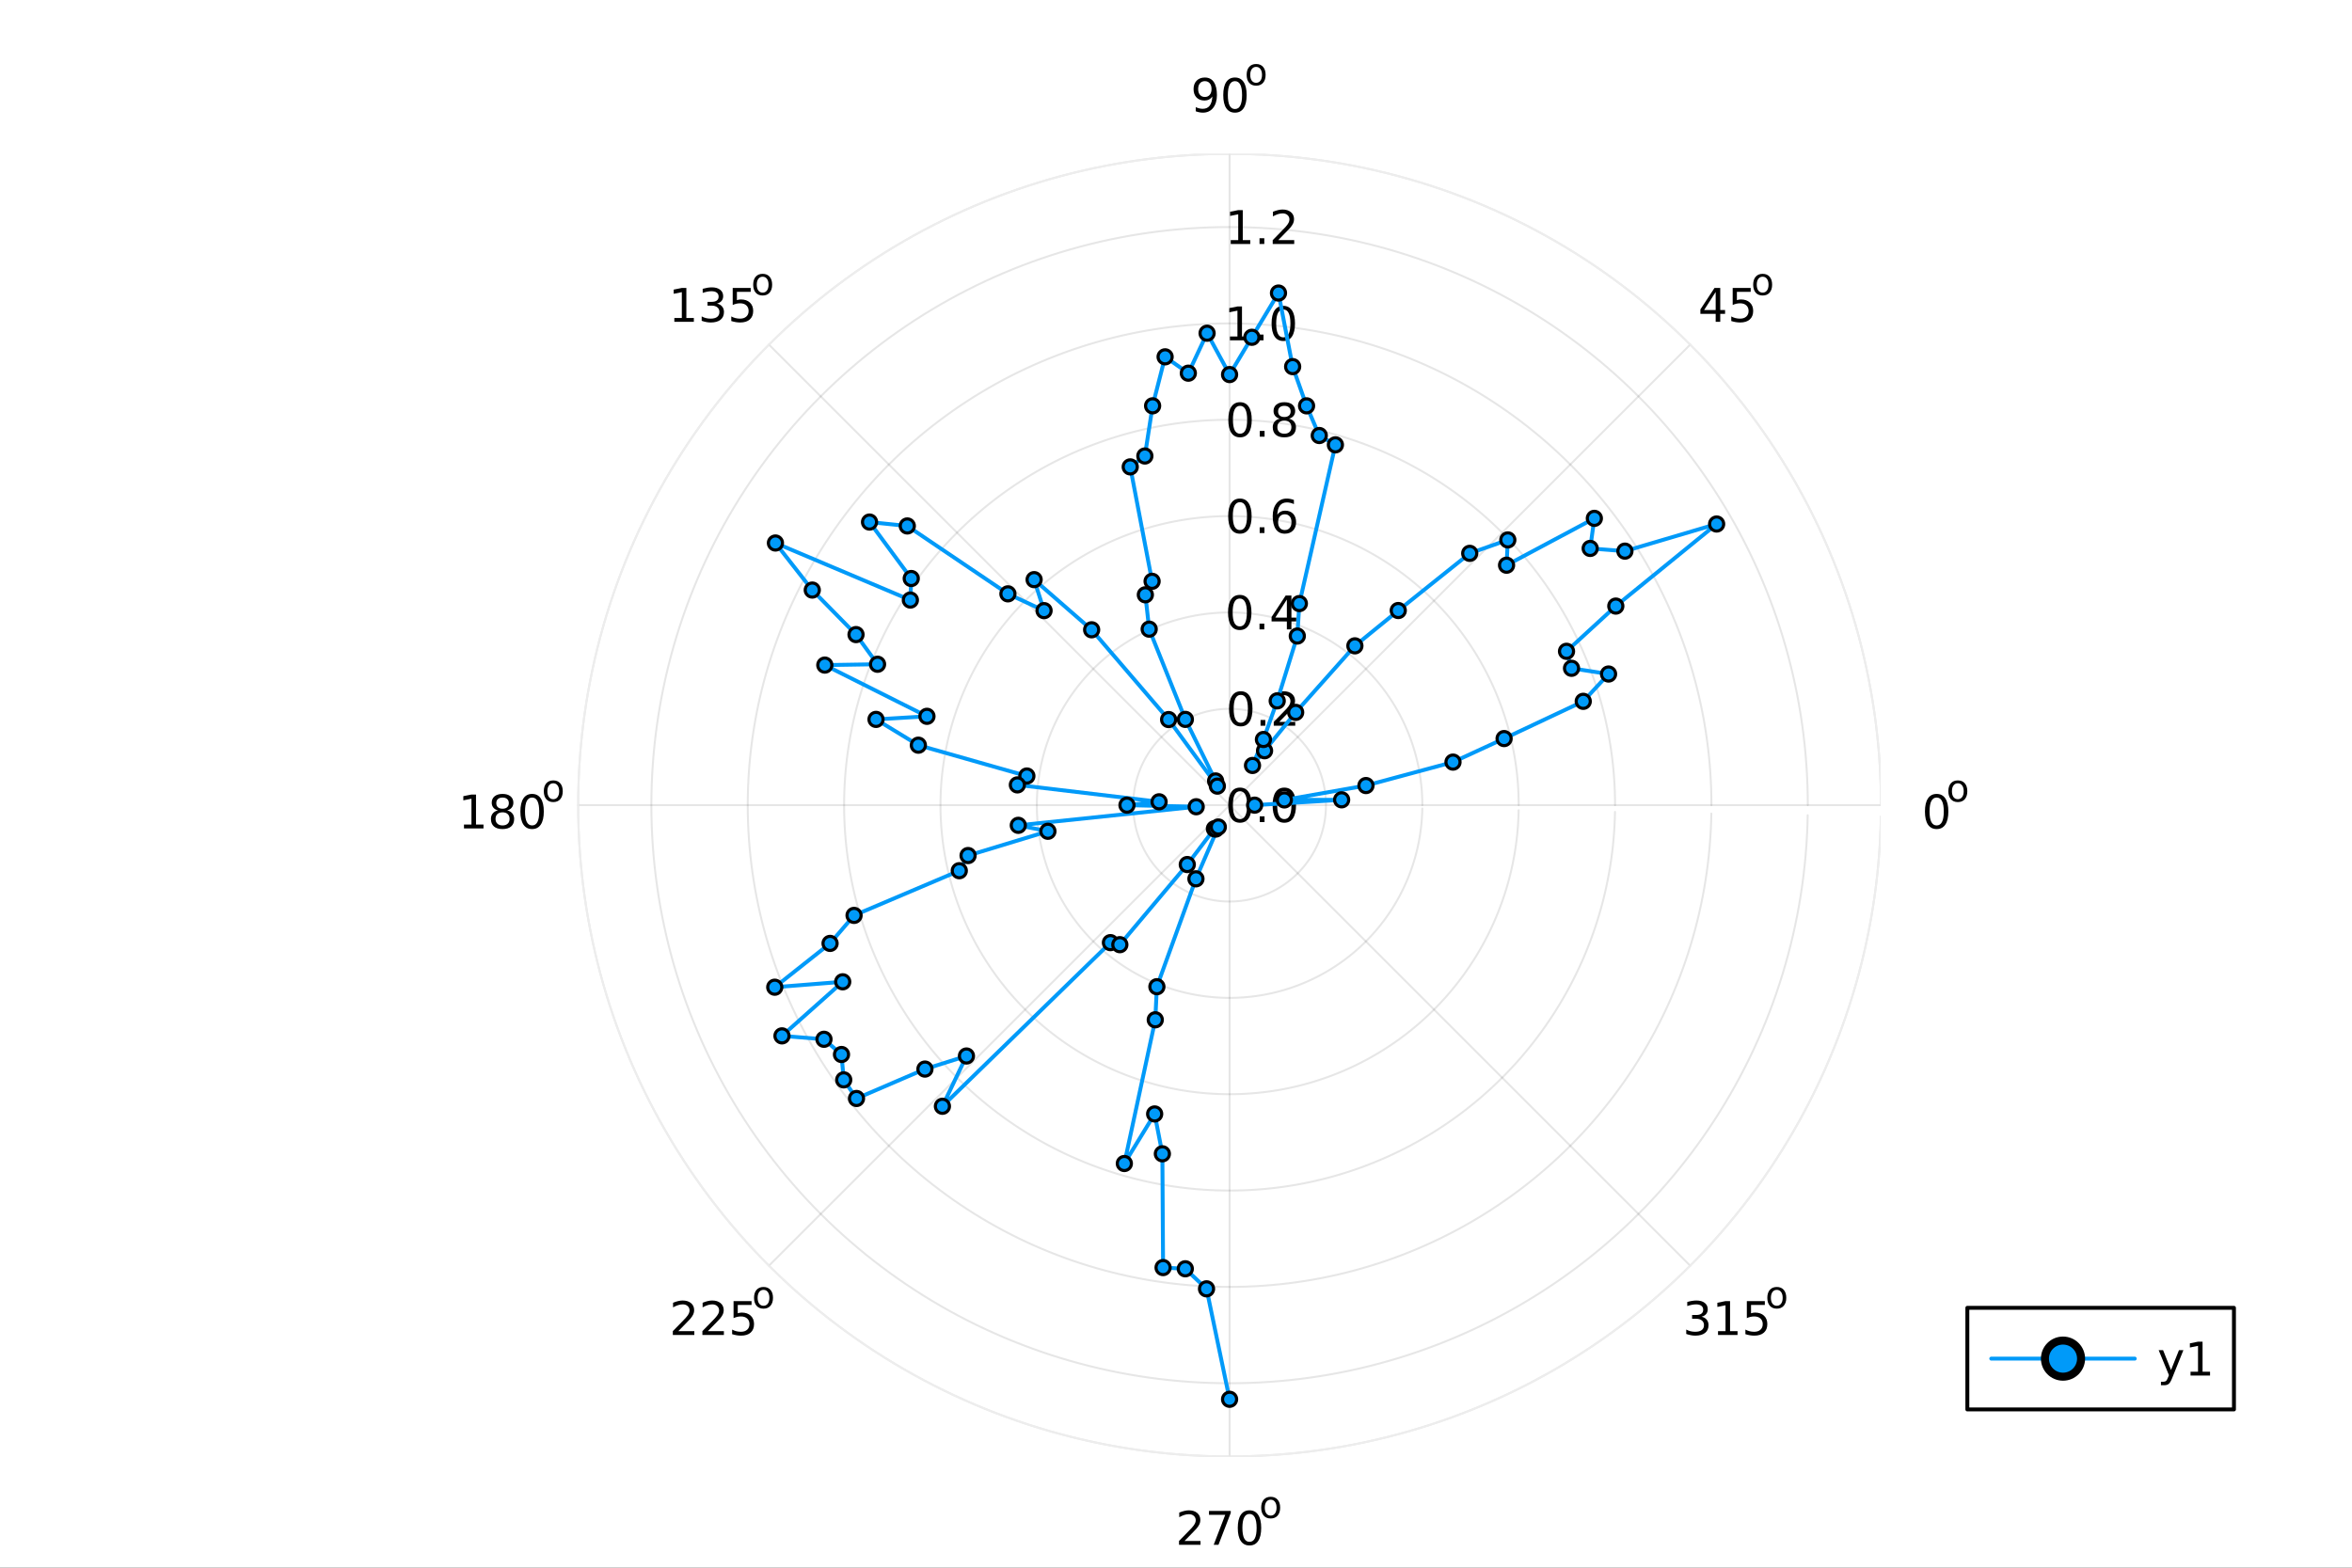 <?xml version="1.0" encoding="utf-8"?>
<svg xmlns="http://www.w3.org/2000/svg" xmlns:xlink="http://www.w3.org/1999/xlink" width="600" height="400" viewBox="0 0 2400 1600">
<rect x="0" y="0" width="2400" height="1600" fill="#333333" stroke="none"/>
<defs>
  <clipPath id="clip540">
    <rect x="0" y="0" width="2400" height="1600"/>
  </clipPath>
</defs>
<path clip-path="url(#clip540)" d="M0 1600 L2400 1600 L2400 0 L0 0  Z" fill="#ffffff" fill-rule="evenodd" fill-opacity="1"/>
<defs>
  <clipPath id="clip541">
    <rect x="480" y="0" width="1681" height="1600"/>
  </clipPath>
</defs>
<path clip-path="url(#clip540)" d="M156.598 1486.45 L2352.76 1486.45 L2352.76 47.244 L156.598 47.244  Z" fill="#ffffff" fill-rule="evenodd" fill-opacity="1"/>
<defs>
  <clipPath id="clip542">
    <rect x="156" y="47" width="2197" height="1440"/>
  </clipPath>
</defs>
<defs>
  <clipPath id="clip543">
    <rect x="589" y="157" width="1330" height="1330"/>
  </clipPath>
</defs>
<polyline clip-path="url(#clip543)" style="stroke:#000000; stroke-linecap:round; stroke-linejoin:round; stroke-width:2; stroke-opacity:0.1; fill:none" points="1919.38,821.75 1254.68,821.75 "/>
<polyline clip-path="url(#clip543)" style="stroke:#000000; stroke-linecap:round; stroke-linejoin:round; stroke-width:2; stroke-opacity:0.1; fill:none" points="1724.69,1291.76 1254.68,821.75 "/>
<polyline clip-path="url(#clip543)" style="stroke:#000000; stroke-linecap:round; stroke-linejoin:round; stroke-width:2; stroke-opacity:0.1; fill:none" points="1254.68,1486.45 1254.68,821.75 "/>
<polyline clip-path="url(#clip543)" style="stroke:#000000; stroke-linecap:round; stroke-linejoin:round; stroke-width:2; stroke-opacity:0.1; fill:none" points="784.665,1291.76 1254.68,821.75 "/>
<polyline clip-path="url(#clip543)" style="stroke:#000000; stroke-linecap:round; stroke-linejoin:round; stroke-width:2; stroke-opacity:0.1; fill:none" points="589.979,821.75 1254.68,821.75 "/>
<polyline clip-path="url(#clip543)" style="stroke:#000000; stroke-linecap:round; stroke-linejoin:round; stroke-width:2; stroke-opacity:0.1; fill:none" points="784.665,351.737 1254.68,821.75 "/>
<polyline clip-path="url(#clip543)" style="stroke:#000000; stroke-linecap:round; stroke-linejoin:round; stroke-width:2; stroke-opacity:0.1; fill:none" points="1254.68,157.052 1254.68,821.75 "/>
<polyline clip-path="url(#clip543)" style="stroke:#000000; stroke-linecap:round; stroke-linejoin:round; stroke-width:2; stroke-opacity:0.1; fill:none" points="1724.69,351.737 1254.68,821.75 "/>
<polyline clip-path="url(#clip543)" style="stroke:#000000; stroke-linecap:round; stroke-linejoin:round; stroke-width:2; stroke-opacity:0.1; fill:none" points="1254.68,821.75 1254.68,821.75 "/>
<polyline clip-path="url(#clip543)" style="stroke:#000000; stroke-linecap:round; stroke-linejoin:round; stroke-width:2; stroke-opacity:0.1; fill:none" points="1353.01,821.75 1353,820.034 1352.95,818.318 1352.88,816.603 1352.77,814.89 1352.64,813.179 1352.47,811.471 1352.28,809.766 1352.06,808.064 1351.8,806.367 1351.52,804.674 1351.21,802.987 1350.86,801.305 1350.49,799.629 1350.09,797.96 1349.66,796.299 1349.2,794.645 1348.72,792.999 1348.2,791.363 1347.66,789.735 1347.08,788.117 1346.48,786.51 1345.85,784.913 1345.2,783.327 1344.51,781.753 1343.8,780.191 1343.06,778.642 1342.29,777.106 1341.5,775.584 1340.68,774.076 1339.84,772.582 1338.97,771.103 1338.07,769.64 1337.15,768.192 1336.2,766.761 1335.23,765.347 1334.23,763.95 1333.21,762.57 1332.17,761.208 1331.1,759.865 1330.01,758.541 1328.89,757.236 1327.75,755.951 1326.6,754.685 1325.41,753.44 1324.21,752.216 1322.99,751.013 1321.74,749.832 1320.48,748.672 1319.19,747.535 1317.89,746.42 1316.56,745.329 1315.22,744.26 1313.86,743.216 1312.48,742.195 1311.08,741.198 1309.67,740.226 1308.23,739.279 1306.79,738.357 1305.32,737.46 1303.84,736.589 1302.35,735.744 1300.84,734.925 1299.32,734.132 1297.78,733.366 1296.24,732.628 1294.67,731.916 1293.1,731.231 1291.51,730.575 1289.92,729.946 1288.31,729.345 1286.69,728.772 1285.06,728.227 1283.43,727.711 1281.78,727.224 1280.13,726.765 1278.47,726.335 1276.8,725.935 1275.12,725.563 1273.44,725.221 1271.75,724.908 1270.06,724.625 1268.36,724.371 1266.66,724.147 1264.96,723.953 1263.25,723.788 1261.54,723.654 1259.82,723.549 1258.11,723.474 1256.39,723.429 1254.68,723.414 1252.96,723.429 1251.25,723.474 1249.53,723.549 1247.82,723.654 1246.11,723.788 1244.4,723.953 1242.69,724.147 1240.99,724.371 1239.29,724.625 1237.6,724.908 1235.91,725.221 1234.23,725.563 1232.56,725.935 1230.89,726.335 1229.23,726.765 1227.57,727.224 1225.93,727.711 1224.29,728.227 1222.66,728.772 1221.04,729.345 1219.44,729.946 1217.84,730.575 1216.25,731.231 1214.68,731.916 1213.12,732.628 1211.57,733.366 1210.03,734.132 1208.51,734.925 1207,735.744 1205.51,736.589 1204.03,737.46 1202.57,738.357 1201.12,739.279 1199.69,740.226 1198.27,741.198 1196.88,742.195 1195.5,743.216 1194.14,744.26 1192.79,745.329 1191.47,746.42 1190.16,747.535 1188.88,748.672 1187.61,749.832 1186.37,751.013 1185.14,752.216 1183.94,753.44 1182.76,754.685 1181.6,755.951 1180.46,757.236 1179.35,758.541 1178.26,759.865 1177.19,761.208 1176.14,762.57 1175.12,763.95 1174.13,765.347 1173.15,766.761 1172.21,768.192 1171.28,769.64 1170.39,771.103 1169.52,772.582 1168.67,774.076 1167.85,775.584 1167.06,777.106 1166.29,778.642 1165.55,780.191 1164.84,781.753 1164.16,783.327 1163.5,784.913 1162.87,786.51 1162.27,788.117 1161.7,789.735 1161.15,791.363 1160.64,792.999 1160.15,794.645 1159.69,796.299 1159.26,797.96 1158.86,799.629 1158.49,801.305 1158.15,802.987 1157.84,804.674 1157.55,806.367 1157.3,808.064 1157.07,809.766 1156.88,811.471 1156.72,813.179 1156.58,814.89 1156.48,816.603 1156.4,818.318 1156.36,820.034 1156.34,821.75 1156.36,823.466 1156.4,825.182 1156.48,826.896 1156.58,828.609 1156.72,830.32 1156.88,832.029 1157.07,833.734 1157.3,835.436 1157.55,837.133 1157.84,838.826 1158.15,840.513 1158.49,842.195 1158.86,843.871 1159.26,845.539 1159.69,847.201 1160.15,848.855 1160.64,850.5 1161.15,852.137 1161.7,853.765 1162.27,855.383 1162.87,856.99 1163.5,858.587 1164.16,860.173 1164.84,861.747 1165.55,863.308 1166.29,864.857 1167.06,866.393 1167.85,867.916 1168.67,869.424 1169.52,870.918 1170.39,872.397 1171.28,873.86 1172.21,875.307 1173.15,876.739 1174.13,878.153 1175.12,879.55 1176.14,880.93 1177.19,882.291 1178.26,883.635 1179.35,884.959 1180.46,886.264 1181.6,887.549 1182.76,888.815 1183.94,890.06 1185.14,891.284 1186.37,892.487 1187.61,893.668 1188.88,894.828 1190.16,895.965 1191.47,897.079 1192.79,898.171 1194.14,899.239 1195.5,900.284 1196.88,901.305 1198.27,902.302 1199.69,903.274 1201.12,904.221 1202.57,905.143 1204.03,906.04 1205.51,906.911 1207,907.756 1208.51,908.575 1210.03,909.368 1211.57,910.133 1213.12,910.872 1214.68,911.584 1216.25,912.268 1217.84,912.925 1219.44,913.554 1221.04,914.155 1222.66,914.728 1224.29,915.273 1225.93,915.789 1227.57,916.276 1229.23,916.735 1230.89,917.165 1232.56,917.565 1234.23,917.937 1235.91,918.279 1237.6,918.592 1239.29,918.875 1240.99,919.129 1242.69,919.353 1244.4,919.547 1246.11,919.711 1247.82,919.846 1249.53,919.951 1251.25,920.026 1252.96,920.071 1254.68,920.086 1256.39,920.071 1258.11,920.026 1259.82,919.951 1261.54,919.846 1263.25,919.711 1264.96,919.547 1266.66,919.353 1268.36,919.129 1270.06,918.875 1271.75,918.592 1273.44,918.279 1275.12,917.937 1276.8,917.565 1278.47,917.165 1280.13,916.735 1281.78,916.276 1283.43,915.789 1285.06,915.273 1286.69,914.728 1288.31,914.155 1289.92,913.554 1291.51,912.925 1293.1,912.268 1294.67,911.584 1296.24,910.872 1297.78,910.133 1299.32,909.368 1300.84,908.575 1302.35,907.756 1303.84,906.911 1305.32,906.04 1306.79,905.143 1308.23,904.221 1309.67,903.274 1311.08,902.302 1312.48,901.305 1313.86,900.284 1315.22,899.239 1316.56,898.171 1317.89,897.079 1319.19,895.965 1320.48,894.828 1321.74,893.668 1322.99,892.487 1324.21,891.284 1325.41,890.06 1326.6,888.815 1327.75,887.549 1328.89,886.264 1330.01,884.959 1331.1,883.635 1332.17,882.291 1333.21,880.93 1334.23,879.55 1335.23,878.153 1336.2,876.739 1337.15,875.307 1338.07,873.86 1338.97,872.397 1339.84,870.918 1340.68,869.424 1341.5,867.916 1342.29,866.393 1343.06,864.857 1343.8,863.308 1344.51,861.747 1345.2,860.173 1345.85,858.587 1346.48,856.99 1347.08,855.383 1347.66,853.765 1348.2,852.137 1348.72,850.5 1349.2,848.855 1349.66,847.201 1350.09,845.539 1350.49,843.871 1350.86,842.195 1351.21,840.513 1351.52,838.826 1351.8,837.133 1352.06,835.436 1352.28,833.734 1352.47,832.029 1352.64,830.32 1352.77,828.609 1352.88,826.896 1352.95,825.182 1353,823.466 "/>
<polyline clip-path="url(#clip543)" style="stroke:#000000; stroke-linecap:round; stroke-linejoin:round; stroke-width:2; stroke-opacity:0.1; fill:none" points="1451.35,821.75 1451.32,818.318 1451.23,814.886 1451.08,811.457 1450.87,808.031 1450.6,804.609 1450.27,801.192 1449.88,797.782 1449.43,794.379 1448.93,790.984 1448.36,787.598 1447.74,784.223 1447.05,780.86 1446.31,777.508 1445.51,774.171 1444.65,770.848 1443.73,767.54 1442.75,764.249 1441.72,760.975 1440.63,757.72 1439.49,754.484 1438.29,751.269 1437.03,748.076 1435.71,744.904 1434.35,741.756 1432.92,738.633 1431.44,735.535 1429.91,732.463 1428.33,729.418 1426.69,726.402 1425,723.414 1423.26,720.457 1421.46,717.53 1419.62,714.635 1417.73,711.773 1415.78,708.944 1413.79,706.149 1411.75,703.39 1409.66,700.667 1407.52,697.981 1405.34,695.332 1403.11,692.722 1400.83,690.151 1398.51,687.62 1396.15,685.131 1393.74,682.682 1391.3,680.276 1388.81,677.914 1386.28,675.595 1383.71,673.32 1381.09,671.091 1378.45,668.908 1375.76,666.771 1373.04,664.681 1370.28,662.639 1367.48,660.646 1364.65,658.702 1361.79,656.807 1358.9,654.963 1355.97,653.17 1353.01,651.428 1350.03,649.737 1347.01,648.099 1343.96,646.514 1340.89,644.983 1337.79,643.505 1334.67,642.082 1331.52,640.713 1328.35,639.399 1325.16,638.141 1321.94,636.939 1318.71,635.794 1315.45,634.704 1312.18,633.672 1308.89,632.697 1305.58,631.78 1302.26,630.921 1298.92,630.119 1295.57,629.376 1292.2,628.692 1288.83,628.066 1285.44,627.5 1282.05,626.993 1278.65,626.545 1275.23,626.156 1271.82,625.827 1268.4,625.558 1264.97,625.348 1261.54,625.198 1258.11,625.109 1254.68,625.079 1251.24,625.109 1247.81,625.198 1244.38,625.348 1240.96,625.558 1237.54,625.827 1234.12,626.156 1230.71,626.545 1227.31,626.993 1223.91,627.5 1220.53,628.066 1217.15,628.692 1213.79,629.376 1210.44,630.119 1207.1,630.921 1203.77,631.78 1200.47,632.697 1197.18,633.672 1193.9,634.704 1190.65,635.794 1187.41,636.939 1184.2,638.141 1181,639.399 1177.83,640.713 1174.68,642.082 1171.56,643.505 1168.46,644.983 1165.39,646.514 1162.35,648.099 1159.33,649.737 1156.34,651.428 1153.38,653.17 1150.46,654.963 1147.56,656.807 1144.7,658.702 1141.87,660.646 1139.08,662.639 1136.32,664.681 1133.59,666.771 1130.91,668.908 1128.26,671.091 1125.65,673.32 1123.08,675.595 1120.55,677.914 1118.06,680.276 1115.61,682.682 1113.2,685.131 1110.84,687.62 1108.52,690.151 1106.25,692.722 1104.02,695.332 1101.83,697.981 1099.7,700.667 1097.61,703.39 1095.57,706.149 1093.57,708.944 1091.63,711.773 1089.73,714.635 1087.89,717.53 1086.1,720.457 1084.35,723.414 1082.66,726.402 1081.03,729.418 1079.44,732.463 1077.91,735.535 1076.43,738.633 1075.01,741.756 1073.64,744.904 1072.33,748.076 1071.07,751.269 1069.87,754.484 1068.72,757.72 1067.63,760.975 1066.6,764.249 1065.62,767.54 1064.71,770.848 1063.85,774.171 1063.05,777.508 1062.3,780.86 1061.62,784.223 1060.99,787.598 1060.43,790.984 1059.92,794.379 1059.47,797.782 1059.08,801.192 1058.75,804.609 1058.48,808.031 1058.28,811.457 1058.13,814.886 1058.04,818.318 1058.01,821.75 1058.04,825.182 1058.13,828.614 1058.28,832.043 1058.48,835.469 1058.75,838.891 1059.08,842.308 1059.47,845.718 1059.92,849.121 1060.43,852.516 1060.99,855.902 1061.62,859.277 1062.3,862.64 1063.05,865.991 1063.85,869.329 1064.71,872.652 1065.62,875.96 1066.6,879.251 1067.63,882.525 1068.72,885.78 1069.87,889.015 1071.07,892.231 1072.33,895.424 1073.64,898.596 1075.01,901.743 1076.43,904.867 1077.91,907.965 1079.44,911.037 1081.03,914.082 1082.66,917.098 1084.35,920.086 1086.1,923.043 1087.89,925.97 1089.73,928.865 1091.63,931.727 1093.57,934.556 1095.57,937.35 1097.61,940.11 1099.7,942.833 1101.83,945.519 1104.02,948.168 1106.25,950.778 1108.52,953.349 1110.84,955.879 1113.2,958.369 1115.61,960.818 1118.06,963.223 1120.55,965.586 1123.08,967.905 1125.65,970.18 1128.26,972.409 1130.91,974.592 1133.59,976.729 1136.32,978.819 1139.08,980.86 1141.87,982.854 1144.7,984.798 1147.56,986.692 1150.46,988.537 1153.38,990.33 1156.34,992.072 1159.33,993.763 1162.35,995.4 1165.39,996.985 1168.46,998.517 1171.56,999.995 1174.68,1001.42 1177.83,1002.79 1181,1004.1 1184.2,1005.36 1187.41,1006.56 1190.65,1007.71 1193.9,1008.8 1197.18,1009.83 1200.47,1010.8 1203.77,1011.72 1207.1,1012.58 1210.44,1013.38 1213.79,1014.12 1217.15,1014.81 1220.53,1015.43 1223.91,1016 1227.31,1016.51 1230.71,1016.96 1234.12,1017.34 1237.54,1017.67 1240.96,1017.94 1244.38,1018.15 1247.81,1018.3 1251.24,1018.39 1254.68,1018.42 1258.11,1018.39 1261.54,1018.3 1264.97,1018.15 1268.4,1017.94 1271.82,1017.67 1275.23,1017.34 1278.65,1016.96 1282.05,1016.51 1285.44,1016 1288.83,1015.43 1292.2,1014.81 1295.57,1014.12 1298.92,1013.38 1302.26,1012.58 1305.58,1011.72 1308.89,1010.8 1312.18,1009.83 1315.45,1008.8 1318.71,1007.71 1321.94,1006.56 1325.16,1005.36 1328.35,1004.1 1331.52,1002.79 1334.67,1001.42 1337.79,999.995 1340.89,998.517 1343.96,996.985 1347.01,995.4 1350.03,993.763 1353.01,992.072 1355.97,990.33 1358.9,988.537 1361.79,986.692 1364.65,984.798 1367.48,982.854 1370.28,980.86 1373.04,978.819 1375.76,976.729 1378.45,974.592 1381.09,972.409 1383.71,970.18 1386.28,967.905 1388.81,965.586 1391.3,963.223 1393.74,960.818 1396.15,958.369 1398.51,955.879 1400.83,953.349 1403.11,950.778 1405.34,948.168 1407.52,945.519 1409.66,942.833 1411.75,940.11 1413.79,937.35 1415.78,934.556 1417.73,931.727 1419.62,928.865 1421.46,925.97 1423.26,923.043 1425,920.086 1426.69,917.098 1428.33,914.082 1429.91,911.037 1431.44,907.965 1432.92,904.867 1434.35,901.743 1435.71,898.596 1437.03,895.424 1438.29,892.231 1439.49,889.015 1440.63,885.78 1441.72,882.525 1442.75,879.251 1443.73,875.96 1444.65,872.652 1445.51,869.329 1446.31,865.991 1447.05,862.64 1447.74,859.277 1448.36,855.902 1448.93,852.516 1449.43,849.121 1449.88,845.718 1450.27,842.308 1450.6,838.891 1450.87,835.469 1451.08,832.043 1451.23,828.614 1451.32,825.182 "/>
<polyline clip-path="url(#clip543)" style="stroke:#000000; stroke-linecap:round; stroke-linejoin:round; stroke-width:2; stroke-opacity:0.1; fill:none" points="1549.68,821.75 1549.64,816.601 1549.5,811.454 1549.28,806.31 1548.97,801.171 1548.56,796.038 1548.07,790.913 1547.49,785.798 1546.81,780.693 1546.05,775.601 1545.2,770.522 1544.26,765.46 1543.24,760.415 1542.12,755.388 1540.92,750.381 1539.63,745.396 1538.26,740.435 1536.79,735.498 1535.25,730.588 1533.61,725.705 1531.89,720.852 1530.09,716.029 1528.2,711.238 1526.23,706.481 1524.18,701.76 1522.04,697.075 1519.83,692.427 1517.53,687.82 1515.15,683.253 1512.7,678.728 1510.16,674.246 1507.55,669.81 1504.86,665.42 1502.09,661.078 1499.25,656.784 1496.33,652.541 1493.34,648.349 1490.28,644.21 1487.15,640.125 1483.94,636.096 1480.67,632.123 1477.32,628.208 1473.91,624.352 1470.43,620.556 1466.89,616.821 1463.28,613.148 1459.61,609.54 1455.87,605.995 1452.08,602.517 1448.22,599.105 1444.3,595.761 1440.33,592.486 1436.3,589.281 1432.22,586.147 1428.08,583.084 1423.89,580.094 1419.64,577.178 1415.35,574.336 1411.01,571.57 1406.62,568.88 1402.18,566.266 1397.7,563.731 1393.17,561.274 1388.61,558.897 1384,556.599 1379.35,554.383 1374.67,552.248 1369.95,550.195 1365.19,548.224 1360.4,546.337 1355.58,544.534 1350.72,542.815 1345.84,541.182 1340.93,539.633 1335.99,538.171 1331.03,536.795 1326.05,535.506 1321.04,534.304 1316.01,533.19 1310.97,532.163 1305.9,531.225 1300.83,530.375 1295.73,529.614 1290.63,528.942 1285.51,528.359 1280.39,527.865 1275.26,527.462 1270.12,527.147 1264.97,526.923 1259.83,526.788 1254.68,526.743 1249.53,526.788 1244.38,526.923 1239.24,527.147 1234.1,527.462 1228.97,527.865 1223.84,528.359 1218.72,528.942 1213.62,529.614 1208.53,530.375 1203.45,531.225 1198.39,532.163 1193.34,533.19 1188.31,534.304 1183.31,535.506 1178.32,536.795 1173.36,538.171 1168.43,539.633 1163.51,541.182 1158.63,542.815 1153.78,544.534 1148.96,546.337 1144.17,548.224 1139.41,550.195 1134.69,552.248 1130,554.383 1125.35,556.599 1120.75,558.897 1116.18,561.274 1111.65,563.731 1107.17,566.266 1102.74,568.88 1098.35,571.57 1094,574.336 1089.71,577.178 1085.47,580.094 1081.28,583.084 1077.14,586.147 1073.05,589.281 1069.02,592.486 1065.05,595.761 1061.14,599.105 1057.28,602.517 1053.48,605.995 1049.75,609.54 1046.08,613.148 1042.47,616.821 1038.92,620.556 1035.44,624.352 1032.03,628.208 1028.69,632.123 1025.41,636.096 1022.21,640.125 1019.07,644.21 1016.01,648.349 1013.02,652.541 1010.11,656.784 1007.26,661.078 1004.5,665.42 1001.81,669.81 999.193,674.246 996.658,678.728 994.201,683.253 991.824,687.82 989.527,692.427 987.31,697.075 985.175,701.76 983.122,706.481 981.151,711.238 979.264,716.029 977.461,720.852 975.742,725.705 974.109,730.588 972.56,735.498 971.098,740.435 969.722,745.396 968.433,750.381 967.231,755.388 966.117,760.415 965.09,765.46 964.152,770.522 963.302,775.601 962.541,780.693 961.869,785.798 961.286,790.913 960.793,796.038 960.389,801.171 960.074,806.31 959.85,811.454 959.715,816.601 959.67,821.75 959.715,826.899 959.85,832.046 960.074,837.189 960.389,842.329 960.793,847.461 961.286,852.587 961.869,857.702 962.541,862.807 963.302,867.899 964.152,872.977 965.09,878.04 966.117,883.085 967.231,888.112 968.433,893.119 969.722,898.103 971.098,903.065 972.56,908.002 974.109,912.912 975.742,917.795 977.461,922.648 979.264,927.471 981.151,932.262 983.122,937.018 985.175,941.74 987.31,946.425 989.527,951.072 991.824,955.68 994.201,960.247 996.658,964.772 999.193,969.253 1001.81,973.69 1004.5,978.08 1007.26,982.422 1010.11,986.716 1013.02,990.959 1016.01,995.151 1019.07,999.29 1022.21,1003.37 1025.41,1007.4 1028.69,1011.38 1032.03,1015.29 1035.44,1019.15 1038.92,1022.94 1042.47,1026.68 1046.08,1030.35 1049.75,1033.96 1053.48,1037.5 1057.28,1040.98 1061.14,1044.39 1065.05,1047.74 1069.02,1051.01 1073.05,1054.22 1077.14,1057.35 1081.28,1060.42 1085.47,1063.41 1089.71,1066.32 1094,1069.16 1098.35,1071.93 1102.74,1074.62 1107.17,1077.23 1111.65,1079.77 1116.18,1082.23 1120.75,1084.6 1125.35,1086.9 1130,1089.12 1134.69,1091.25 1139.41,1093.31 1144.17,1095.28 1148.96,1097.16 1153.78,1098.97 1158.63,1100.68 1163.51,1102.32 1168.43,1103.87 1173.36,1105.33 1178.32,1106.7 1183.31,1107.99 1188.31,1109.2 1193.34,1110.31 1198.39,1111.34 1203.45,1112.28 1208.53,1113.12 1213.62,1113.89 1218.72,1114.56 1223.84,1115.14 1228.97,1115.63 1234.1,1116.04 1239.24,1116.35 1244.38,1116.58 1249.53,1116.71 1254.68,1116.76 1259.83,1116.71 1264.97,1116.58 1270.12,1116.35 1275.26,1116.04 1280.39,1115.63 1285.51,1115.14 1290.63,1114.56 1295.73,1113.89 1300.83,1113.12 1305.9,1112.28 1310.97,1111.34 1316.01,1110.31 1321.04,1109.2 1326.05,1107.99 1331.03,1106.7 1335.99,1105.33 1340.93,1103.87 1345.84,1102.32 1350.72,1100.68 1355.58,1098.97 1360.4,1097.16 1365.19,1095.28 1369.95,1093.31 1374.67,1091.25 1379.35,1089.12 1384,1086.9 1388.61,1084.6 1393.17,1082.23 1397.7,1079.77 1402.18,1077.23 1406.62,1074.62 1411.01,1071.93 1415.35,1069.16 1419.64,1066.32 1423.89,1063.41 1428.08,1060.42 1432.22,1057.35 1436.3,1054.22 1440.33,1051.01 1444.3,1047.74 1448.22,1044.39 1452.08,1040.98 1455.87,1037.5 1459.61,1033.96 1463.28,1030.35 1466.89,1026.68 1470.43,1022.94 1473.91,1019.15 1477.32,1015.29 1480.67,1011.38 1483.94,1007.4 1487.15,1003.37 1490.28,999.29 1493.34,995.151 1496.33,990.959 1499.25,986.716 1502.09,982.422 1504.86,978.08 1507.55,973.69 1510.16,969.253 1512.7,964.772 1515.15,960.247 1517.53,955.68 1519.83,951.072 1522.04,946.425 1524.18,941.74 1526.23,937.018 1528.2,932.262 1530.09,927.471 1531.89,922.648 1533.61,917.795 1535.25,912.912 1536.79,908.002 1538.26,903.065 1539.63,898.103 1540.92,893.119 1542.12,888.112 1543.24,883.085 1544.26,878.04 1545.2,872.977 1546.05,867.899 1546.81,862.807 1547.49,857.702 1548.07,852.587 1548.56,847.461 1548.97,842.329 1549.28,837.189 1549.5,832.046 1549.64,826.899 "/>
<polyline clip-path="url(#clip543)" style="stroke:#000000; stroke-linecap:round; stroke-linejoin:round; stroke-width:2; stroke-opacity:0.1; fill:none" points="1648.02,821.75 1647.96,814.885 1647.78,808.022 1647.48,801.164 1647.06,794.312 1646.52,787.468 1645.87,780.634 1645.09,773.814 1644.19,767.007 1643.18,760.218 1642.04,753.447 1640.79,746.697 1639.42,739.969 1637.94,733.267 1636.34,726.592 1634.62,719.945 1632.78,713.33 1630.83,706.748 1628.77,700.2 1626.59,693.69 1624.3,687.219 1621.89,680.789 1619.38,674.401 1616.75,668.059 1614.01,661.763 1611.17,655.516 1608.21,649.32 1605.15,643.176 1601.98,637.087 1598.7,631.054 1595.32,625.079 1591.84,619.163 1588.25,613.31 1584.56,607.52 1580.77,601.795 1576.88,596.138 1572.9,590.549 1568.81,585.03 1564.64,579.584 1560.36,574.211 1556,568.914 1551.54,563.694 1546.99,558.552 1542.35,553.491 1537.62,548.511 1532.81,543.615 1527.92,538.803 1522.94,534.077 1517.87,529.439 1512.73,524.89 1507.51,520.432 1502.22,516.065 1496.84,511.792 1491.4,507.612 1485.88,503.529 1480.29,499.542 1474.63,495.654 1468.91,491.865 1463.12,488.176 1457.26,484.589 1451.35,481.105 1445.37,477.725 1439.34,474.449 1433.25,471.279 1427.11,468.216 1420.91,465.26 1414.66,462.413 1408.37,459.676 1402.03,457.049 1395.64,454.533 1389.21,452.129 1382.74,449.837 1376.23,447.659 1369.68,445.594 1363.1,443.645 1356.48,441.81 1349.84,440.091 1343.16,438.489 1336.46,437.003 1329.73,435.634 1322.98,434.383 1316.21,433.25 1309.42,432.235 1302.61,431.339 1295.79,430.562 1288.96,429.904 1282.12,429.365 1275.26,428.946 1268.4,428.647 1261.54,428.467 1254.68,428.407 1247.81,428.467 1240.95,428.647 1234.09,428.946 1227.24,429.365 1220.39,429.904 1213.56,430.562 1206.74,431.339 1199.93,432.235 1193.14,433.25 1186.37,434.383 1179.62,435.634 1172.9,437.003 1166.19,438.489 1159.52,440.091 1152.87,441.81 1146.26,443.645 1139.67,445.594 1133.13,447.659 1126.62,449.837 1120.15,452.129 1113.72,454.533 1107.33,457.049 1100.99,459.676 1094.69,462.413 1088.44,465.26 1082.25,468.216 1076.1,471.279 1070.01,474.449 1063.98,477.725 1058.01,481.105 1052.09,484.589 1046.24,488.176 1040.45,491.865 1034.72,495.654 1029.06,499.542 1023.48,503.529 1017.96,507.612 1012.51,511.792 1007.14,516.065 1001.84,520.432 996.621,524.89 991.479,529.439 986.418,534.077 981.438,538.803 976.542,543.615 971.73,548.511 967.004,553.491 962.366,558.552 957.818,563.694 953.359,568.914 948.992,574.211 944.719,579.584 940.54,585.03 936.456,590.549 932.47,596.138 928.581,601.795 924.792,607.52 921.104,613.31 917.517,619.163 914.032,625.079 910.652,631.054 907.376,637.087 904.206,643.176 901.143,649.32 898.188,655.516 895.341,661.763 892.603,668.059 889.976,674.401 887.46,680.789 885.056,687.219 882.764,693.69 880.586,700.2 878.522,706.748 876.572,713.33 874.737,719.945 873.018,726.592 871.416,733.267 869.93,739.969 868.561,746.697 867.31,753.447 866.177,760.218 865.162,767.007 864.266,773.814 863.489,780.634 862.831,787.468 862.293,794.312 861.873,801.164 861.574,808.022 861.394,814.885 861.334,821.75 861.394,828.615 861.574,835.477 861.873,842.336 862.293,849.188 862.831,856.032 863.489,862.865 864.266,869.686 865.162,876.493 866.177,883.282 867.31,890.053 868.561,896.803 869.93,903.53 871.416,910.233 873.018,916.908 874.737,923.555 876.572,930.17 878.522,936.752 880.586,943.3 882.764,949.81 885.056,956.281 887.46,962.711 889.976,969.099 892.603,975.441 895.341,981.737 898.188,987.984 901.143,994.18 904.206,1000.32 907.376,1006.41 910.652,1012.45 914.032,1018.42 917.517,1024.34 921.104,1030.19 924.792,1035.98 928.581,1041.7 932.47,1047.36 936.456,1052.95 940.54,1058.47 944.719,1063.92 948.992,1069.29 953.359,1074.59 957.818,1079.81 962.366,1084.95 967.004,1090.01 971.73,1094.99 976.542,1099.89 981.438,1104.7 986.418,1109.42 991.479,1114.06 996.621,1118.61 1001.84,1123.07 1007.14,1127.43 1012.51,1131.71 1017.96,1135.89 1023.48,1139.97 1029.06,1143.96 1034.72,1147.85 1040.45,1151.63 1046.24,1155.32 1052.09,1158.91 1058.01,1162.39 1063.98,1165.78 1070.01,1169.05 1076.1,1172.22 1082.25,1175.28 1088.44,1178.24 1094.69,1181.09 1100.99,1183.82 1107.33,1186.45 1113.72,1188.97 1120.15,1191.37 1126.62,1193.66 1133.13,1195.84 1139.67,1197.91 1146.26,1199.86 1152.87,1201.69 1159.52,1203.41 1166.19,1205.01 1172.9,1206.5 1179.62,1207.87 1186.37,1209.12 1193.14,1210.25 1199.93,1211.26 1206.74,1212.16 1213.56,1212.94 1220.39,1213.6 1227.24,1214.13 1234.09,1214.55 1240.95,1214.85 1247.81,1215.03 1254.68,1215.09 1261.54,1215.03 1268.4,1214.85 1275.26,1214.55 1282.12,1214.13 1288.96,1213.6 1295.79,1212.94 1302.61,1212.16 1309.42,1211.26 1316.21,1210.25 1322.98,1209.12 1329.73,1207.87 1336.46,1206.5 1343.16,1205.01 1349.84,1203.41 1356.48,1201.69 1363.1,1199.86 1369.68,1197.91 1376.23,1195.84 1382.74,1193.66 1389.21,1191.37 1395.64,1188.97 1402.03,1186.45 1408.37,1183.82 1414.66,1181.09 1420.91,1178.24 1427.11,1175.28 1433.25,1172.22 1439.34,1169.05 1445.37,1165.78 1451.35,1162.39 1457.26,1158.91 1463.12,1155.32 1468.91,1151.63 1474.63,1147.85 1480.29,1143.96 1485.88,1139.97 1491.4,1135.89 1496.84,1131.71 1502.22,1127.43 1507.51,1123.07 1512.73,1118.61 1517.87,1114.06 1522.94,1109.42 1527.92,1104.7 1532.81,1099.89 1537.62,1094.99 1542.35,1090.01 1546.99,1084.95 1551.54,1079.81 1556,1074.59 1560.36,1069.29 1564.64,1063.92 1568.81,1058.47 1572.9,1052.95 1576.88,1047.36 1580.77,1041.7 1584.56,1035.98 1588.25,1030.19 1591.84,1024.34 1595.32,1018.42 1598.7,1012.45 1601.98,1006.41 1605.15,1000.32 1608.21,994.18 1611.17,987.984 1614.01,981.737 1616.75,975.441 1619.38,969.099 1621.89,962.711 1624.3,956.281 1626.59,949.81 1628.77,943.3 1630.83,936.752 1632.78,930.17 1634.62,923.555 1636.34,916.908 1637.94,910.233 1639.42,903.53 1640.79,896.803 1642.04,890.053 1643.18,883.282 1644.19,876.493 1645.09,869.686 1645.87,862.865 1646.52,856.032 1647.06,849.188 1647.48,842.336 1647.78,835.477 1647.96,828.615 "/>
<polyline clip-path="url(#clip543)" style="stroke:#000000; stroke-linecap:round; stroke-linejoin:round; stroke-width:2; stroke-opacity:0.1; fill:none" points="1746.36,821.75 1746.28,813.169 1746.06,804.591 1745.68,796.017 1745.16,787.452 1744.48,778.897 1743.66,770.356 1742.69,761.829 1741.57,753.322 1740.3,744.834 1738.89,736.371 1737.32,727.933 1735.61,719.524 1733.75,711.146 1731.75,702.802 1729.6,694.494 1727.31,686.225 1724.87,677.997 1722.29,669.813 1719.57,661.675 1716.7,653.586 1713.7,645.548 1710.55,637.564 1707.27,629.636 1703.85,621.766 1700.29,613.958 1696.59,606.212 1692.77,598.533 1688.8,590.921 1684.71,583.38 1680.48,575.911 1676.13,568.517 1671.64,561.2 1667.03,553.963 1662.3,546.807 1657.44,539.735 1652.45,532.749 1647.35,525.85 1642.12,519.042 1636.78,512.327 1631.32,505.705 1625.75,499.18 1620.07,492.753 1614.27,486.426 1608.36,480.201 1602.35,474.081 1596.23,468.066 1590,462.159 1583.67,456.362 1577.25,450.676 1570.72,445.102 1564.1,439.644 1557.38,434.302 1550.58,429.078 1543.68,423.974 1536.69,418.991 1529.62,414.13 1522.46,409.394 1515.23,404.783 1507.91,400.299 1500.52,395.944 1493.05,391.718 1485.51,387.624 1477.89,383.661 1470.21,379.832 1462.47,376.138 1454.66,372.579 1446.79,369.158 1438.86,365.874 1430.88,362.729 1422.84,359.723 1414.75,356.859 1406.61,354.136 1398.43,351.556 1390.2,349.118 1381.93,346.825 1373.62,344.676 1365.28,342.673 1356.9,340.816 1348.49,339.105 1340.06,337.541 1331.59,336.125 1323.11,334.857 1314.6,333.736 1306.07,332.765 1297.53,331.943 1288.97,331.269 1280.41,330.745 1271.84,330.371 1263.26,330.146 1254.68,330.072 1246.1,330.146 1237.52,330.371 1228.94,330.745 1220.38,331.269 1211.82,331.943 1203.28,332.765 1194.76,333.736 1186.25,334.857 1177.76,336.125 1169.3,337.541 1160.86,339.105 1152.45,340.816 1144.07,342.673 1135.73,344.676 1127.42,346.825 1119.15,349.118 1110.92,351.556 1102.74,354.136 1094.6,356.859 1086.51,359.723 1078.48,362.729 1070.49,365.874 1062.56,369.158 1054.69,372.579 1046.88,376.138 1039.14,379.832 1031.46,383.661 1023.85,387.624 1016.31,391.718 1008.84,395.944 1001.44,400.299 994.127,404.783 986.89,409.394 979.734,414.13 972.662,418.991 965.676,423.974 958.778,429.078 951.97,434.302 945.254,439.644 938.632,445.102 932.107,450.676 925.68,456.362 919.353,462.159 913.129,468.066 907.008,474.081 900.993,480.201 895.086,486.426 889.289,492.753 883.603,499.18 878.03,505.705 872.571,512.327 867.229,519.042 862.005,525.85 856.901,532.749 851.918,539.735 847.057,546.807 842.321,553.963 837.71,561.2 833.226,568.517 828.871,575.911 824.645,583.38 820.551,590.921 816.588,598.533 812.759,606.212 809.065,613.958 805.507,621.766 802.085,629.636 798.801,637.564 795.656,645.548 792.651,653.586 789.786,661.675 787.063,669.813 784.483,677.997 782.045,686.225 779.752,694.494 777.604,702.802 775.6,711.146 773.743,719.524 772.032,727.933 770.468,736.371 769.052,744.834 767.784,753.322 766.664,761.829 765.692,770.356 764.87,778.897 764.196,787.452 763.673,796.017 763.298,804.591 763.074,813.169 762.999,821.75 763.074,830.331 763.298,838.909 763.673,847.482 764.196,856.048 764.87,864.603 765.692,873.144 766.664,881.67 767.784,890.178 769.052,898.665 770.468,907.129 772.032,915.567 773.743,923.976 775.6,932.353 777.604,940.698 779.752,949.006 782.045,957.275 784.483,965.503 787.063,973.687 789.786,981.825 792.651,989.914 795.656,997.952 798.801,1005.94 802.085,1013.86 805.507,1021.73 809.065,1029.54 812.759,1037.29 816.588,1044.97 820.551,1052.58 824.645,1060.12 828.871,1067.59 833.226,1074.98 837.71,1082.3 842.321,1089.54 847.057,1096.69 851.918,1103.77 856.901,1110.75 862.005,1117.65 867.229,1124.46 872.571,1131.17 878.03,1137.79 883.603,1144.32 889.289,1150.75 895.086,1157.07 900.993,1163.3 907.008,1169.42 913.129,1175.43 919.353,1181.34 925.68,1187.14 932.107,1192.82 938.632,1198.4 945.254,1203.86 951.97,1209.2 958.778,1214.42 965.676,1219.53 972.662,1224.51 979.734,1229.37 986.89,1234.11 994.127,1238.72 1001.44,1243.2 1008.84,1247.56 1016.31,1251.78 1023.85,1255.88 1031.46,1259.84 1039.14,1263.67 1046.88,1267.36 1054.69,1270.92 1062.56,1274.34 1070.49,1277.63 1078.48,1280.77 1086.51,1283.78 1094.6,1286.64 1102.74,1289.36 1110.92,1291.94 1119.15,1294.38 1127.42,1296.67 1135.73,1298.82 1144.07,1300.83 1152.45,1302.68 1160.86,1304.39 1169.3,1305.96 1177.76,1307.37 1186.25,1308.64 1194.76,1309.76 1203.28,1310.73 1211.82,1311.56 1220.38,1312.23 1228.94,1312.75 1237.52,1313.13 1246.1,1313.35 1254.68,1313.43 1263.26,1313.35 1271.84,1313.13 1280.41,1312.75 1288.97,1312.23 1297.53,1311.56 1306.07,1310.73 1314.6,1309.76 1323.11,1308.64 1331.59,1307.37 1340.06,1305.96 1348.49,1304.39 1356.9,1302.68 1365.28,1300.83 1373.62,1298.82 1381.93,1296.67 1390.2,1294.38 1398.43,1291.94 1406.61,1289.36 1414.75,1286.64 1422.84,1283.78 1430.88,1280.77 1438.86,1277.63 1446.79,1274.34 1454.66,1270.92 1462.47,1267.36 1470.21,1263.67 1477.89,1259.84 1485.51,1255.88 1493.05,1251.78 1500.52,1247.56 1507.91,1243.2 1515.23,1238.72 1522.46,1234.11 1529.62,1229.37 1536.69,1224.51 1543.68,1219.53 1550.58,1214.42 1557.38,1209.2 1564.1,1203.86 1570.72,1198.4 1577.25,1192.82 1583.67,1187.14 1590,1181.34 1596.23,1175.43 1602.35,1169.42 1608.36,1163.3 1614.27,1157.07 1620.07,1150.75 1625.75,1144.32 1631.32,1137.79 1636.78,1131.17 1642.12,1124.46 1647.35,1117.65 1652.45,1110.75 1657.44,1103.77 1662.3,1096.69 1667.03,1089.54 1671.64,1082.3 1676.13,1074.98 1680.48,1067.59 1684.71,1060.12 1688.8,1052.58 1692.77,1044.97 1696.59,1037.29 1700.29,1029.54 1703.85,1021.73 1707.27,1013.86 1710.55,1005.94 1713.7,997.952 1716.7,989.914 1719.57,981.825 1722.29,973.687 1724.87,965.503 1727.31,957.275 1729.6,949.006 1731.75,940.698 1733.75,932.353 1735.61,923.976 1737.32,915.567 1738.89,907.129 1740.3,898.665 1741.57,890.178 1742.69,881.67 1743.66,873.144 1744.48,864.603 1745.16,856.048 1745.68,847.482 1746.06,838.909 1746.28,830.331 "/>
<polyline clip-path="url(#clip543)" style="stroke:#000000; stroke-linecap:round; stroke-linejoin:round; stroke-width:2; stroke-opacity:0.1; fill:none" points="1844.69,821.75 1844.6,811.453 1844.33,801.159 1843.88,790.871 1843.25,780.593 1842.45,770.327 1841.46,760.077 1840.29,749.845 1838.95,739.636 1837.43,729.451 1835.73,719.295 1833.85,709.17 1831.8,699.079 1829.57,689.026 1827.17,679.013 1824.59,669.043 1821.83,659.12 1818.91,649.247 1815.81,639.426 1812.55,629.66 1809.11,619.953 1805.5,610.308 1801.73,600.727 1797.79,591.213 1793.68,581.77 1789.41,572.399 1784.98,563.105 1780.38,553.889 1775.63,544.755 1770.72,535.705 1765.64,526.743 1760.42,517.87 1755.04,509.09 1749.5,500.405 1743.82,491.818 1737.99,483.332 1732.01,474.948 1725.88,466.671 1719.61,458.501 1713.2,450.442 1706.65,442.496 1699.97,434.666 1693.14,426.953 1686.19,419.361 1679.1,411.892 1671.88,404.547 1664.54,397.329 1657.07,390.241 1649.47,383.284 1641.76,376.461 1633.93,369.773 1625.98,363.223 1617.93,356.812 1609.76,350.544 1601.48,344.419 1593.1,338.439 1584.61,332.606 1576.02,326.922 1567.34,321.39 1558.56,316.009 1549.68,310.783 1540.72,305.712 1531.67,300.798 1522.54,296.044 1513.32,291.449 1504.03,287.016 1494.66,282.745 1485.21,278.639 1475.7,274.698 1466.12,270.924 1456.47,267.318 1446.77,263.881 1437,260.613 1427.18,257.517 1417.31,254.592 1407.38,251.84 1397.41,249.262 1387.4,246.858 1377.35,244.629 1367.26,242.576 1357.13,240.699 1346.98,239 1336.79,237.478 1326.58,236.134 1316.35,234.968 1306.1,233.981 1295.83,233.173 1285.56,232.544 1275.27,232.095 1264.97,231.826 1254.68,231.736 1244.38,231.826 1234.09,232.095 1223.8,232.544 1213.52,233.173 1203.25,233.981 1193,234.968 1182.77,236.134 1172.56,237.478 1162.38,239 1152.22,240.699 1142.1,242.576 1132.01,244.629 1121.95,246.858 1111.94,249.262 1101.97,251.84 1092.05,254.592 1082.17,257.517 1072.35,260.613 1062.59,263.881 1052.88,267.318 1043.23,270.924 1033.65,274.698 1024.14,278.639 1014.7,282.745 1005.33,287.016 996.032,291.449 986.816,296.044 977.682,300.798 968.633,305.712 959.67,310.783 950.797,316.009 942.017,321.39 933.332,326.922 924.745,332.606 916.259,338.439 907.875,344.419 899.598,350.544 891.428,356.812 883.369,363.223 875.423,369.773 867.593,376.461 859.881,383.284 852.288,390.241 844.819,397.329 837.474,404.547 830.256,411.892 823.168,419.361 816.211,426.953 809.388,434.666 802.7,442.496 796.15,450.442 789.74,458.501 783.471,466.671 777.346,474.948 771.366,483.332 765.533,491.818 759.85,500.405 754.317,509.09 748.936,517.87 743.71,526.743 738.639,535.705 733.726,544.755 728.971,553.889 724.376,563.105 719.943,572.399 715.672,581.77 711.566,591.213 707.626,600.727 703.851,610.308 700.245,619.953 696.808,629.66 693.54,639.426 690.444,649.247 687.519,659.12 684.767,669.043 682.189,679.013 679.785,689.026 677.556,699.079 675.503,709.17 673.627,719.295 671.927,729.451 670.405,739.636 669.061,749.845 667.895,760.077 666.908,770.327 666.1,780.593 665.472,790.871 665.022,801.159 664.753,811.453 664.663,821.75 664.753,832.047 665.022,842.341 665.472,852.629 666.1,862.907 666.908,873.173 667.895,883.423 669.061,893.655 670.405,903.864 671.927,914.048 673.627,924.205 675.503,934.33 677.556,944.421 679.785,954.474 682.189,964.487 684.767,974.457 687.519,984.38 690.444,994.253 693.54,1004.07 696.808,1013.84 700.245,1023.55 703.851,1033.19 707.626,1042.77 711.566,1052.29 715.672,1061.73 719.943,1071.1 724.376,1080.4 728.971,1089.61 733.726,1098.74 738.639,1107.79 743.71,1116.76 748.936,1125.63 754.317,1134.41 759.85,1143.09 765.533,1151.68 771.366,1160.17 777.346,1168.55 783.471,1176.83 789.74,1185 796.15,1193.06 802.7,1201 809.388,1208.83 816.211,1216.55 823.168,1224.14 830.256,1231.61 837.474,1238.95 844.819,1246.17 852.288,1253.26 859.881,1260.22 867.593,1267.04 875.423,1273.73 883.369,1280.28 891.428,1286.69 899.598,1292.96 907.875,1299.08 916.259,1305.06 924.745,1310.89 933.332,1316.58 942.017,1322.11 950.797,1327.49 959.67,1332.72 968.633,1337.79 977.682,1342.7 986.816,1347.46 996.032,1352.05 1005.33,1356.48 1014.7,1360.75 1024.14,1364.86 1033.65,1368.8 1043.23,1372.58 1052.88,1376.18 1062.59,1379.62 1072.35,1382.89 1082.17,1385.98 1092.05,1388.91 1101.97,1391.66 1111.94,1394.24 1121.95,1396.64 1132.01,1398.87 1142.1,1400.92 1152.22,1402.8 1162.38,1404.5 1172.56,1406.02 1182.77,1407.37 1193,1408.53 1203.25,1409.52 1213.52,1410.33 1223.8,1410.96 1234.09,1411.4 1244.38,1411.67 1254.68,1411.76 1264.97,1411.67 1275.27,1411.4 1285.56,1410.96 1295.83,1410.33 1306.1,1409.52 1316.35,1408.53 1326.58,1407.37 1336.79,1406.02 1346.98,1404.5 1357.13,1402.8 1367.26,1400.92 1377.35,1398.87 1387.4,1396.64 1397.41,1394.24 1407.38,1391.66 1417.31,1388.91 1427.18,1385.98 1437,1382.89 1446.77,1379.62 1456.47,1376.18 1466.12,1372.58 1475.7,1368.8 1485.21,1364.86 1494.66,1360.75 1504.03,1356.48 1513.32,1352.05 1522.54,1347.46 1531.67,1342.7 1540.72,1337.79 1549.68,1332.72 1558.56,1327.49 1567.34,1322.11 1576.02,1316.58 1584.61,1310.89 1593.1,1305.06 1601.48,1299.08 1609.76,1292.96 1617.93,1286.69 1625.98,1280.28 1633.93,1273.73 1641.76,1267.04 1649.47,1260.22 1657.07,1253.26 1664.54,1246.17 1671.88,1238.95 1679.1,1231.61 1686.19,1224.14 1693.14,1216.55 1699.97,1208.83 1706.65,1201 1713.2,1193.06 1719.61,1185 1725.88,1176.83 1732.01,1168.55 1737.99,1160.17 1743.82,1151.68 1749.5,1143.09 1755.04,1134.41 1760.42,1125.63 1765.64,1116.76 1770.72,1107.79 1775.63,1098.74 1780.38,1089.61 1784.98,1080.4 1789.41,1071.1 1793.68,1061.73 1797.79,1052.29 1801.73,1042.77 1805.5,1033.19 1809.11,1023.55 1812.55,1013.84 1815.81,1004.07 1818.91,994.253 1821.83,984.38 1824.59,974.457 1827.17,964.487 1829.57,954.474 1831.8,944.421 1833.85,934.33 1835.73,924.205 1837.43,914.048 1838.95,903.864 1840.29,893.655 1841.46,883.423 1842.45,873.173 1843.25,862.907 1843.88,852.629 1844.33,842.341 1844.6,832.047 "/>
<polyline clip-path="url(#clip543)" style="stroke:#000000; stroke-linecap:round; stroke-linejoin:round; stroke-width:2; stroke-opacity:0.1; fill:none" points="1919.38,821.75 1919.27,810.149 1918.97,798.552 1918.46,786.962 1917.76,775.383 1916.85,763.818 1915.73,752.27 1914.42,740.744 1912.91,729.242 1911.19,717.768 1909.28,706.326 1907.16,694.92 1904.85,683.551 1902.34,672.225 1899.63,660.945 1896.73,649.713 1893.63,638.534 1890.33,627.411 1886.84,616.347 1883.16,605.345 1879.29,594.41 1875.23,583.543 1870.97,572.75 1866.53,562.032 1861.91,551.393 1857.1,540.836 1852.1,530.366 1846.93,519.983 1841.57,509.693 1836.03,499.498 1830.32,489.401 1824.43,479.405 1818.37,469.514 1812.14,459.729 1805.74,450.056 1799.17,440.495 1792.43,431.05 1785.53,421.725 1778.47,412.521 1771.24,403.442 1763.87,394.49 1756.33,385.669 1748.64,376.98 1740.81,368.427 1732.82,360.012 1724.69,351.737 1716.42,343.606 1708,335.621 1699.45,327.783 1690.76,320.096 1681.94,312.562 1672.99,305.183 1663.91,297.961 1654.7,290.899 1645.38,283.998 1635.93,277.261 1626.37,270.69 1616.7,264.287 1606.91,258.054 1597.02,251.993 1587.03,246.105 1576.93,240.392 1566.73,234.856 1556.44,229.5 1546.06,224.323 1535.59,219.329 1525.03,214.518 1514.4,209.892 1503.68,205.453 1492.88,201.201 1482.02,197.138 1471.08,193.266 1460.08,189.585 1449.02,186.096 1437.89,182.801 1426.71,179.701 1415.48,176.796 1404.2,174.088 1392.88,171.577 1381.51,169.264 1370.1,167.15 1358.66,165.236 1347.19,163.521 1335.68,162.007 1324.16,160.693 1312.61,159.581 1301.04,158.671 1289.46,157.963 1277.87,157.457 1266.28,157.153 1254.68,157.052 1243.08,157.153 1231.48,157.457 1219.89,157.963 1208.31,158.671 1196.74,159.581 1185.2,160.693 1173.67,162.007 1162.17,163.521 1150.7,165.236 1139.25,167.15 1127.85,169.264 1116.48,171.577 1105.15,174.088 1093.87,176.796 1082.64,179.701 1071.46,182.801 1060.34,186.096 1049.27,189.585 1038.27,193.266 1027.34,197.138 1016.47,201.201 1005.68,205.453 994.959,209.892 984.32,214.518 973.764,219.329 963.293,224.323 952.911,229.5 942.62,234.856 932.425,240.392 922.328,246.105 912.332,251.993 902.441,258.054 892.657,264.287 882.983,270.69 873.422,277.261 863.977,283.998 854.652,290.899 845.448,297.961 836.369,305.183 827.417,312.562 818.596,320.096 809.907,327.783 801.354,335.621 792.939,343.606 784.665,351.737 776.533,360.012 768.548,368.427 760.71,376.98 753.023,385.669 745.489,394.49 738.11,403.442 730.888,412.521 723.826,421.725 716.925,431.05 710.188,440.495 703.617,450.056 697.214,459.729 690.981,469.514 684.92,479.405 679.032,489.401 673.319,499.498 667.784,509.693 662.427,519.983 657.251,530.366 652.256,540.836 647.445,551.393 642.819,562.032 638.38,572.75 634.128,583.543 630.065,594.41 626.193,605.345 622.512,616.347 619.023,627.411 615.728,638.534 612.628,649.713 609.723,660.945 607.015,672.225 604.504,683.551 602.191,694.92 600.077,706.326 598.163,717.768 596.448,729.242 594.934,740.744 593.62,752.27 592.508,763.818 591.598,775.383 590.89,786.962 590.384,798.552 590.08,810.149 589.979,821.75 590.08,833.351 590.384,844.948 590.89,856.538 591.598,868.117 592.508,879.682 593.62,891.23 594.934,902.756 596.448,914.258 598.163,925.732 600.077,937.174 602.191,948.58 604.504,959.948 607.015,971.274 609.723,982.555 612.628,993.786 615.728,1004.97 619.023,1016.09 622.512,1027.15 626.193,1038.15 630.065,1049.09 634.128,1059.96 638.38,1070.75 642.819,1081.47 647.445,1092.11 652.256,1102.66 657.251,1113.13 662.427,1123.52 667.784,1133.81 673.319,1144 679.032,1154.1 684.92,1164.09 690.981,1173.99 697.214,1183.77 703.617,1193.44 710.188,1203.01 716.925,1212.45 723.826,1221.78 730.888,1230.98 738.11,1240.06 745.489,1249.01 753.023,1257.83 760.71,1266.52 768.548,1275.07 776.533,1283.49 784.665,1291.76 792.939,1299.89 801.354,1307.88 809.907,1315.72 818.596,1323.4 827.417,1330.94 836.369,1338.32 845.448,1345.54 854.652,1352.6 863.977,1359.5 873.422,1366.24 882.983,1372.81 892.657,1379.21 902.441,1385.45 912.332,1391.51 922.328,1397.4 932.425,1403.11 942.62,1408.64 952.911,1414 963.293,1419.18 973.764,1424.17 984.32,1428.98 994.959,1433.61 1005.68,1438.05 1016.47,1442.3 1027.34,1446.36 1038.27,1450.23 1049.27,1453.92 1060.34,1457.4 1071.46,1460.7 1082.64,1463.8 1093.87,1466.7 1105.15,1469.41 1116.48,1471.92 1127.85,1474.24 1139.25,1476.35 1150.7,1478.26 1162.17,1479.98 1173.67,1481.49 1185.2,1482.81 1196.74,1483.92 1208.31,1484.83 1219.89,1485.54 1231.48,1486.04 1243.08,1486.35 1254.68,1486.45 1266.28,1486.35 1277.87,1486.04 1289.46,1485.54 1301.04,1484.83 1312.61,1483.92 1324.16,1482.81 1335.68,1481.49 1347.19,1479.98 1358.66,1478.26 1370.1,1476.35 1381.51,1474.24 1392.88,1471.92 1404.2,1469.41 1415.48,1466.7 1426.71,1463.8 1437.89,1460.7 1449.02,1457.4 1460.08,1453.92 1471.08,1450.23 1482.02,1446.36 1492.88,1442.3 1503.68,1438.05 1514.4,1433.61 1525.03,1428.98 1535.59,1424.17 1546.06,1419.18 1556.44,1414 1566.73,1408.64 1576.93,1403.11 1587.03,1397.4 1597.02,1391.51 1606.91,1385.45 1616.7,1379.21 1626.37,1372.81 1635.93,1366.24 1645.38,1359.5 1654.7,1352.6 1663.91,1345.54 1672.99,1338.32 1681.94,1330.94 1690.76,1323.4 1699.45,1315.72 1708,1307.88 1716.42,1299.89 1724.69,1291.76 1732.82,1283.49 1740.81,1275.07 1748.64,1266.52 1756.33,1257.83 1763.87,1249.01 1771.24,1240.06 1778.47,1230.98 1785.53,1221.78 1792.43,1212.45 1799.17,1203.01 1805.74,1193.44 1812.14,1183.77 1818.37,1173.99 1824.43,1164.09 1830.32,1154.1 1836.03,1144 1841.57,1133.81 1846.93,1123.52 1852.1,1113.13 1857.1,1102.66 1861.91,1092.11 1866.53,1081.47 1870.97,1070.75 1875.23,1059.96 1879.29,1049.09 1883.16,1038.15 1886.84,1027.15 1890.33,1016.09 1893.63,1004.97 1896.73,993.786 1899.63,982.555 1902.34,971.274 1904.85,959.948 1907.16,948.58 1909.28,937.174 1911.19,925.732 1912.91,914.258 1914.42,902.756 1915.73,891.23 1916.85,879.682 1917.76,868.117 1918.46,856.538 1918.97,844.948 1919.27,833.351 "/>
<polyline clip-path="url(#clip543)" style="stroke:#ededed; stroke-linecap:round; stroke-linejoin:round; stroke-width:2; stroke-opacity:1; fill:none" points="1919.38,821.75 1919.27,810.149 1918.97,798.552 1918.46,786.962 1917.76,775.383 1916.85,763.818 1915.73,752.27 1914.42,740.744 1912.91,729.242 1911.19,717.768 1909.28,706.326 1907.16,694.92 1904.85,683.551 1902.34,672.225 1899.63,660.945 1896.73,649.713 1893.63,638.534 1890.33,627.411 1886.84,616.347 1883.16,605.345 1879.29,594.41 1875.23,583.543 1870.97,572.75 1866.53,562.032 1861.91,551.393 1857.1,540.836 1852.1,530.366 1846.93,519.983 1841.57,509.693 1836.03,499.498 1830.32,489.401 1824.43,479.405 1818.37,469.514 1812.14,459.729 1805.74,450.056 1799.17,440.495 1792.43,431.05 1785.53,421.725 1778.47,412.521 1771.24,403.442 1763.87,394.49 1756.33,385.669 1748.64,376.98 1740.81,368.427 1732.82,360.012 1724.69,351.737 1716.42,343.606 1708,335.621 1699.45,327.783 1690.76,320.096 1681.94,312.562 1672.99,305.183 1663.91,297.961 1654.7,290.899 1645.38,283.998 1635.93,277.261 1626.37,270.69 1616.7,264.287 1606.91,258.054 1597.02,251.993 1587.03,246.105 1576.93,240.392 1566.73,234.856 1556.44,229.5 1546.06,224.323 1535.59,219.329 1525.03,214.518 1514.4,209.892 1503.68,205.453 1492.88,201.201 1482.02,197.138 1471.08,193.266 1460.08,189.585 1449.02,186.096 1437.89,182.801 1426.71,179.701 1415.48,176.796 1404.2,174.088 1392.88,171.577 1381.51,169.264 1370.1,167.15 1358.66,165.236 1347.19,163.521 1335.68,162.007 1324.16,160.693 1312.61,159.581 1301.04,158.671 1289.46,157.963 1277.87,157.457 1266.28,157.153 1254.68,157.052 1243.08,157.153 1231.48,157.457 1219.89,157.963 1208.31,158.671 1196.74,159.581 1185.2,160.693 1173.67,162.007 1162.17,163.521 1150.7,165.236 1139.25,167.15 1127.85,169.264 1116.48,171.577 1105.15,174.088 1093.87,176.796 1082.64,179.701 1071.46,182.801 1060.34,186.096 1049.27,189.585 1038.27,193.266 1027.34,197.138 1016.47,201.201 1005.68,205.453 994.959,209.892 984.32,214.518 973.764,219.329 963.293,224.323 952.911,229.5 942.62,234.856 932.425,240.392 922.328,246.105 912.332,251.993 902.441,258.054 892.657,264.287 882.983,270.69 873.422,277.261 863.977,283.998 854.652,290.899 845.448,297.961 836.369,305.183 827.417,312.562 818.596,320.096 809.907,327.783 801.354,335.621 792.939,343.606 784.665,351.737 776.533,360.012 768.548,368.427 760.71,376.98 753.023,385.669 745.489,394.49 738.11,403.442 730.888,412.521 723.826,421.725 716.925,431.05 710.188,440.495 703.617,450.056 697.214,459.729 690.981,469.514 684.92,479.405 679.032,489.401 673.319,499.498 667.784,509.693 662.427,519.983 657.251,530.366 652.256,540.836 647.445,551.393 642.819,562.032 638.38,572.75 634.128,583.543 630.065,594.41 626.193,605.345 622.512,616.347 619.023,627.411 615.728,638.534 612.628,649.713 609.723,660.945 607.015,672.225 604.504,683.551 602.191,694.92 600.077,706.326 598.163,717.768 596.448,729.242 594.934,740.744 593.62,752.27 592.508,763.818 591.598,775.383 590.89,786.962 590.384,798.552 590.08,810.149 589.979,821.75 590.08,833.351 590.384,844.948 590.89,856.538 591.598,868.117 592.508,879.682 593.62,891.23 594.934,902.756 596.448,914.258 598.163,925.732 600.077,937.174 602.191,948.58 604.504,959.948 607.015,971.274 609.723,982.555 612.628,993.786 615.728,1004.97 619.023,1016.09 622.512,1027.15 626.193,1038.15 630.065,1049.09 634.128,1059.96 638.38,1070.75 642.819,1081.47 647.445,1092.11 652.256,1102.66 657.251,1113.13 662.427,1123.52 667.784,1133.81 673.319,1144 679.032,1154.1 684.92,1164.09 690.981,1173.99 697.214,1183.77 703.617,1193.44 710.188,1203.01 716.925,1212.45 723.826,1221.78 730.888,1230.98 738.11,1240.06 745.489,1249.01 753.023,1257.83 760.71,1266.52 768.548,1275.07 776.533,1283.49 784.665,1291.76 792.939,1299.89 801.354,1307.88 809.907,1315.72 818.596,1323.4 827.417,1330.94 836.369,1338.32 845.448,1345.54 854.652,1352.6 863.977,1359.5 873.422,1366.24 882.983,1372.81 892.657,1379.21 902.441,1385.45 912.332,1391.51 922.328,1397.4 932.425,1403.11 942.62,1408.64 952.911,1414 963.293,1419.18 973.764,1424.17 984.32,1428.98 994.959,1433.61 1005.68,1438.05 1016.47,1442.3 1027.34,1446.36 1038.27,1450.23 1049.27,1453.92 1060.34,1457.4 1071.46,1460.7 1082.64,1463.8 1093.87,1466.7 1105.15,1469.41 1116.48,1471.92 1127.85,1474.24 1139.25,1476.35 1150.7,1478.26 1162.17,1479.98 1173.67,1481.49 1185.2,1482.81 1196.74,1483.92 1208.31,1484.83 1219.89,1485.54 1231.48,1486.04 1243.08,1486.35 1254.68,1486.45 1266.28,1486.35 1277.87,1486.04 1289.46,1485.54 1301.04,1484.83 1312.61,1483.92 1324.16,1482.81 1335.68,1481.49 1347.19,1479.98 1358.66,1478.26 1370.1,1476.35 1381.51,1474.24 1392.88,1471.92 1404.2,1469.41 1415.48,1466.7 1426.71,1463.8 1437.89,1460.7 1449.02,1457.4 1460.08,1453.92 1471.08,1450.23 1482.02,1446.36 1492.88,1442.3 1503.68,1438.05 1514.4,1433.61 1525.03,1428.98 1535.59,1424.17 1546.06,1419.18 1556.44,1414 1566.73,1408.64 1576.93,1403.11 1587.03,1397.4 1597.02,1391.51 1606.91,1385.45 1616.7,1379.21 1626.37,1372.81 1635.93,1366.24 1645.38,1359.5 1654.7,1352.6 1663.91,1345.54 1672.99,1338.32 1681.94,1330.94 1690.76,1323.4 1699.45,1315.72 1708,1307.88 1716.42,1299.89 1724.69,1291.76 1732.82,1283.49 1740.81,1275.07 1748.64,1266.52 1756.33,1257.83 1763.87,1249.01 1771.24,1240.06 1778.47,1230.98 1785.53,1221.78 1792.43,1212.45 1799.17,1203.01 1805.74,1193.44 1812.14,1183.77 1818.37,1173.99 1824.43,1164.09 1830.32,1154.1 1836.03,1144 1841.57,1133.81 1846.93,1123.52 1852.1,1113.13 1857.1,1102.66 1861.91,1092.11 1866.53,1081.47 1870.97,1070.75 1875.23,1059.96 1879.29,1049.09 1883.16,1038.15 1886.84,1027.15 1890.33,1016.09 1893.63,1004.97 1896.73,993.786 1899.63,982.555 1902.34,971.274 1904.85,959.948 1907.16,948.58 1909.28,937.174 1911.19,925.732 1912.91,914.258 1914.42,902.756 1915.73,891.23 1916.85,879.682 1917.76,868.117 1918.46,856.538 1918.97,844.948 1919.27,833.351 "/>
<path clip-path="url(#clip540)" d="M1976.18 813.996 Q1972.57 813.996 1970.74 817.561 Q1968.93 821.103 1968.93 828.232 Q1968.93 835.339 1970.74 838.903 Q1972.57 842.445 1976.18 842.445 Q1979.81 842.445 1981.62 838.903 Q1983.45 835.339 1983.45 828.232 Q1983.45 821.103 1981.62 817.561 Q1979.81 813.996 1976.18 813.996 M1976.18 810.293 Q1981.99 810.293 1985.04 814.899 Q1988.12 819.482 1988.12 828.232 Q1988.12 836.959 1985.04 841.566 Q1981.99 846.149 1976.18 846.149 Q1970.37 846.149 1967.29 841.566 Q1964.23 836.959 1964.23 828.232 Q1964.23 819.482 1967.29 814.899 Q1970.37 810.293 1976.18 810.293 Z" fill="#000000" fill-rule="nonzero" fill-opacity="1" /><path clip-path="url(#clip540)" d="M1997.79 799.429 Q1995.01 799.429 1993.39 801.61 Q1991.77 803.773 1991.77 807.554 Q1991.77 811.334 1993.37 813.516 Q1994.99 815.679 1997.79 815.679 Q2000.55 815.679 2002.17 813.497 Q2003.79 811.315 2003.79 807.554 Q2003.79 803.811 2002.17 801.629 Q2000.55 799.429 1997.79 799.429 M1997.79 796.495 Q2002.3 796.495 2004.88 799.429 Q2007.46 802.363 2007.46 807.554 Q2007.46 812.726 2004.88 815.679 Q2002.3 818.613 1997.79 818.613 Q1993.26 818.613 1990.68 815.679 Q1988.12 812.726 1988.12 807.554 Q1988.12 802.363 1990.68 799.429 Q1993.26 796.495 1997.79 796.495 Z" fill="#000000" fill-rule="nonzero" fill-opacity="1" /><path clip-path="url(#clip540)" d="M1736.28 1343.86 Q1739.64 1344.57 1741.51 1346.84 Q1743.41 1349.11 1743.41 1352.44 Q1743.41 1357.56 1739.89 1360.36 Q1736.38 1363.16 1729.89 1363.16 Q1727.72 1363.16 1725.4 1362.72 Q1723.11 1362.31 1720.66 1361.45 L1720.66 1356.94 Q1722.6 1358.07 1724.92 1358.65 Q1727.23 1359.23 1729.76 1359.23 Q1734.15 1359.23 1736.44 1357.49 Q1738.76 1355.76 1738.76 1352.44 Q1738.76 1349.39 1736.61 1347.68 Q1734.48 1345.94 1730.66 1345.94 L1726.63 1345.94 L1726.63 1342.1 L1730.84 1342.1 Q1734.29 1342.1 1736.12 1340.73 Q1737.95 1339.34 1737.95 1336.75 Q1737.95 1334.09 1736.05 1332.68 Q1734.18 1331.24 1730.66 1331.24 Q1728.74 1331.24 1726.54 1331.66 Q1724.34 1332.07 1721.7 1332.95 L1721.7 1328.79 Q1724.36 1328.05 1726.68 1327.68 Q1729.01 1327.31 1731.07 1327.31 Q1736.4 1327.31 1739.5 1329.74 Q1742.6 1332.14 1742.6 1336.26 Q1742.6 1339.13 1740.96 1341.13 Q1739.32 1343.09 1736.28 1343.86 Z" fill="#000000" fill-rule="nonzero" fill-opacity="1" /><path clip-path="url(#clip540)" d="M1753.09 1358.56 L1760.73 1358.56 L1760.73 1332.19 L1752.42 1333.86 L1752.42 1329.6 L1760.68 1327.93 L1765.36 1327.93 L1765.36 1358.56 L1773 1358.56 L1773 1362.49 L1753.09 1362.49 L1753.09 1358.56 Z" fill="#000000" fill-rule="nonzero" fill-opacity="1" /><path clip-path="url(#clip540)" d="M1782.49 1327.93 L1800.84 1327.93 L1800.84 1331.87 L1786.77 1331.87 L1786.77 1340.34 Q1787.79 1339.99 1788.81 1339.83 Q1789.82 1339.64 1790.84 1339.64 Q1796.63 1339.64 1800.01 1342.82 Q1803.39 1345.99 1803.39 1351.4 Q1803.39 1356.98 1799.92 1360.08 Q1796.44 1363.16 1790.13 1363.16 Q1787.95 1363.16 1785.68 1362.79 Q1783.44 1362.42 1781.03 1361.68 L1781.03 1356.98 Q1783.11 1358.12 1785.33 1358.67 Q1787.56 1359.23 1790.03 1359.23 Q1794.04 1359.23 1796.38 1357.12 Q1798.71 1355.01 1798.71 1351.4 Q1798.71 1347.79 1796.38 1345.69 Q1794.04 1343.58 1790.03 1343.58 Q1788.16 1343.58 1786.28 1344 Q1784.43 1344.41 1782.49 1345.29 L1782.49 1327.93 Z" fill="#000000" fill-rule="nonzero" fill-opacity="1" /><path clip-path="url(#clip540)" d="M1813.06 1316.44 Q1810.27 1316.44 1808.66 1318.62 Q1807.04 1320.79 1807.04 1324.57 Q1807.04 1328.35 1808.64 1330.53 Q1810.25 1332.69 1813.06 1332.69 Q1815.82 1332.69 1817.44 1330.51 Q1819.06 1328.33 1819.06 1324.57 Q1819.06 1320.82 1817.44 1318.64 Q1815.82 1316.44 1813.06 1316.44 M1813.06 1313.51 Q1817.57 1313.51 1820.15 1316.44 Q1822.72 1319.38 1822.72 1324.57 Q1822.72 1329.74 1820.15 1332.69 Q1817.57 1335.63 1813.06 1335.63 Q1808.52 1335.63 1805.95 1332.69 Q1803.39 1329.74 1803.39 1324.57 Q1803.39 1319.38 1805.95 1316.44 Q1808.52 1313.51 1813.06 1313.51 Z" fill="#000000" fill-rule="nonzero" fill-opacity="1" /><path clip-path="url(#clip540)" d="M1208.7 1572.71 L1225.02 1572.71 L1225.02 1576.65 L1203.08 1576.65 L1203.08 1572.71 Q1205.74 1569.96 1210.32 1565.33 Q1214.93 1560.67 1216.11 1559.33 Q1218.35 1556.81 1219.23 1555.07 Q1220.14 1553.31 1220.14 1551.62 Q1220.14 1548.87 1218.19 1547.13 Q1216.27 1545.4 1213.17 1545.4 Q1210.97 1545.4 1208.52 1546.16 Q1206.09 1546.92 1203.31 1548.47 L1203.31 1543.75 Q1206.13 1542.62 1208.59 1542.04 Q1211.04 1541.46 1213.08 1541.46 Q1218.45 1541.46 1221.64 1544.15 Q1224.84 1546.83 1224.84 1551.32 Q1224.84 1553.45 1224.03 1555.37 Q1223.24 1557.27 1221.13 1559.86 Q1220.55 1560.53 1217.45 1563.75 Q1214.35 1566.95 1208.7 1572.71 Z" fill="#000000" fill-rule="nonzero" fill-opacity="1" /><path clip-path="url(#clip540)" d="M1233.66 1542.09 L1255.88 1542.09 L1255.88 1544.08 L1243.33 1576.65 L1238.45 1576.65 L1250.25 1546.02 L1233.66 1546.02 L1233.66 1542.09 Z" fill="#000000" fill-rule="nonzero" fill-opacity="1" /><path clip-path="url(#clip540)" d="M1275 1545.16 Q1271.39 1545.16 1269.56 1548.73 Q1267.75 1552.27 1267.75 1559.4 Q1267.75 1566.51 1269.56 1570.07 Q1271.39 1573.61 1275 1573.61 Q1278.63 1573.61 1280.44 1570.07 Q1282.27 1566.51 1282.27 1559.4 Q1282.27 1552.27 1280.44 1548.73 Q1278.63 1545.16 1275 1545.16 M1275 1541.46 Q1280.81 1541.46 1283.86 1546.07 Q1286.94 1550.65 1286.94 1559.4 Q1286.94 1568.13 1283.86 1572.73 Q1280.81 1577.32 1275 1577.32 Q1269.19 1577.32 1266.11 1572.73 Q1263.05 1568.13 1263.05 1559.4 Q1263.05 1550.65 1266.11 1546.07 Q1269.19 1541.46 1275 1541.46 Z" fill="#000000" fill-rule="nonzero" fill-opacity="1" /><path clip-path="url(#clip540)" d="M1296.61 1530.6 Q1293.83 1530.6 1292.21 1532.78 Q1290.59 1534.94 1290.59 1538.72 Q1290.59 1542.5 1292.19 1544.68 Q1293.81 1546.85 1296.61 1546.85 Q1299.37 1546.85 1300.99 1544.66 Q1302.61 1542.48 1302.61 1538.72 Q1302.61 1534.98 1300.99 1532.8 Q1299.37 1530.6 1296.61 1530.6 M1296.61 1527.66 Q1301.12 1527.66 1303.7 1530.6 Q1306.28 1533.53 1306.28 1538.72 Q1306.28 1543.89 1303.7 1546.85 Q1301.12 1549.78 1296.61 1549.78 Q1292.08 1549.78 1289.5 1546.85 Q1286.94 1543.89 1286.94 1538.72 Q1286.94 1533.53 1289.5 1530.6 Q1292.08 1527.66 1296.61 1527.66 Z" fill="#000000" fill-rule="nonzero" fill-opacity="1" /><path clip-path="url(#clip540)" d="M692.186 1358.56 L708.506 1358.56 L708.506 1362.49 L686.561 1362.49 L686.561 1358.56 Q689.223 1355.8 693.807 1351.17 Q698.413 1346.52 699.594 1345.18 Q701.839 1342.65 702.719 1340.92 Q703.621 1339.16 703.621 1337.47 Q703.621 1334.71 701.677 1332.98 Q699.756 1331.24 696.654 1331.24 Q694.455 1331.24 692.001 1332.01 Q689.57 1332.77 686.793 1334.32 L686.793 1329.6 Q689.617 1328.46 692.07 1327.88 Q694.524 1327.31 696.561 1327.31 Q701.932 1327.31 705.126 1329.99 Q708.32 1332.68 708.32 1337.17 Q708.32 1339.3 707.51 1341.22 Q706.723 1343.12 704.617 1345.71 Q704.038 1346.38 700.936 1349.6 Q697.834 1352.79 692.186 1358.56 Z" fill="#000000" fill-rule="nonzero" fill-opacity="1" /><path clip-path="url(#clip540)" d="M722.348 1358.56 L738.667 1358.56 L738.667 1362.49 L716.723 1362.49 L716.723 1358.56 Q719.385 1355.8 723.968 1351.17 Q728.575 1346.52 729.755 1345.18 Q732.001 1342.65 732.88 1340.92 Q733.783 1339.16 733.783 1337.47 Q733.783 1334.71 731.839 1332.98 Q729.917 1331.24 726.816 1331.24 Q724.617 1331.24 722.163 1332.01 Q719.732 1332.77 716.955 1334.32 L716.955 1329.6 Q719.779 1328.46 722.232 1327.88 Q724.686 1327.31 726.723 1327.31 Q732.093 1327.31 735.288 1329.99 Q738.482 1332.68 738.482 1337.17 Q738.482 1339.3 737.672 1341.22 Q736.885 1343.12 734.779 1345.71 Q734.2 1346.38 731.098 1349.6 Q727.996 1352.79 722.348 1358.56 Z" fill="#000000" fill-rule="nonzero" fill-opacity="1" /><path clip-path="url(#clip540)" d="M748.529 1327.93 L766.885 1327.93 L766.885 1331.87 L752.811 1331.87 L752.811 1340.34 Q753.829 1339.99 754.848 1339.83 Q755.866 1339.64 756.885 1339.64 Q762.672 1339.64 766.052 1342.82 Q769.431 1345.99 769.431 1351.4 Q769.431 1356.98 765.959 1360.08 Q762.487 1363.16 756.167 1363.16 Q753.991 1363.16 751.723 1362.79 Q749.478 1362.42 747.07 1361.68 L747.07 1356.98 Q749.154 1358.12 751.376 1358.67 Q753.598 1359.23 756.075 1359.23 Q760.079 1359.23 762.417 1357.12 Q764.755 1355.01 764.755 1351.4 Q764.755 1347.79 762.417 1345.69 Q760.079 1343.58 756.075 1343.58 Q754.2 1343.58 752.325 1344 Q750.473 1344.41 748.529 1345.29 L748.529 1327.93 Z" fill="#000000" fill-rule="nonzero" fill-opacity="1" /><path clip-path="url(#clip540)" d="M779.098 1316.44 Q776.315 1316.44 774.697 1318.62 Q773.08 1320.79 773.08 1324.57 Q773.08 1328.35 774.679 1330.53 Q776.296 1332.69 779.098 1332.69 Q781.863 1332.69 783.481 1330.51 Q785.098 1328.33 785.098 1324.57 Q785.098 1320.82 783.481 1318.64 Q781.863 1316.44 779.098 1316.44 M779.098 1313.51 Q783.612 1313.51 786.189 1316.44 Q788.766 1319.38 788.766 1324.57 Q788.766 1329.74 786.189 1332.69 Q783.612 1335.63 779.098 1335.63 Q774.566 1335.63 771.989 1332.69 Q769.431 1329.74 769.431 1324.57 Q769.431 1319.38 771.989 1316.44 Q774.566 1313.51 779.098 1313.51 Z" fill="#000000" fill-rule="nonzero" fill-opacity="1" /><path clip-path="url(#clip540)" d="M473.449 841.542 L481.088 841.542 L481.088 815.177 L472.778 816.843 L472.778 812.584 L481.041 810.918 L485.717 810.918 L485.717 841.542 L493.356 841.542 L493.356 845.478 L473.449 845.478 L473.449 841.542 Z" fill="#000000" fill-rule="nonzero" fill-opacity="1" /><path clip-path="url(#clip540)" d="M512.8 829.066 Q509.467 829.066 507.546 830.848 Q505.648 832.63 505.648 835.755 Q505.648 838.88 507.546 840.663 Q509.467 842.445 512.8 842.445 Q516.134 842.445 518.055 840.663 Q519.976 838.857 519.976 835.755 Q519.976 832.63 518.055 830.848 Q516.157 829.066 512.8 829.066 M508.125 827.075 Q505.115 826.334 503.426 824.274 Q501.759 822.214 501.759 819.251 Q501.759 815.107 504.699 812.7 Q507.662 810.293 512.8 810.293 Q517.962 810.293 520.902 812.7 Q523.842 815.107 523.842 819.251 Q523.842 822.214 522.152 824.274 Q520.486 826.334 517.5 827.075 Q520.879 827.862 522.754 830.154 Q524.652 832.445 524.652 835.755 Q524.652 840.778 521.574 843.464 Q518.518 846.149 512.8 846.149 Q507.083 846.149 504.004 843.464 Q500.949 840.778 500.949 835.755 Q500.949 832.445 502.847 830.154 Q504.745 827.862 508.125 827.075 M506.412 819.691 Q506.412 822.376 508.078 823.88 Q509.768 825.385 512.8 825.385 Q515.81 825.385 517.5 823.88 Q519.212 822.376 519.212 819.691 Q519.212 817.005 517.5 815.501 Q515.81 813.996 512.8 813.996 Q509.768 813.996 508.078 815.501 Q506.412 817.005 506.412 819.691 Z" fill="#000000" fill-rule="nonzero" fill-opacity="1" /><path clip-path="url(#clip540)" d="M542.962 813.996 Q539.351 813.996 537.523 817.561 Q535.717 821.103 535.717 828.232 Q535.717 835.339 537.523 838.903 Q539.351 842.445 542.962 842.445 Q546.597 842.445 548.402 838.903 Q550.231 835.339 550.231 828.232 Q550.231 821.103 548.402 817.561 Q546.597 813.996 542.962 813.996 M542.962 810.293 Q548.773 810.293 551.828 814.899 Q554.907 819.482 554.907 828.232 Q554.907 836.959 551.828 841.566 Q548.773 846.149 542.962 846.149 Q537.152 846.149 534.074 841.566 Q531.018 836.959 531.018 828.232 Q531.018 819.482 534.074 814.899 Q537.152 810.293 542.962 810.293 Z" fill="#000000" fill-rule="nonzero" fill-opacity="1" /><path clip-path="url(#clip540)" d="M564.574 799.429 Q561.79 799.429 560.173 801.61 Q558.555 803.773 558.555 807.554 Q558.555 811.334 560.154 813.516 Q561.772 815.679 564.574 815.679 Q567.339 815.679 568.956 813.497 Q570.574 811.315 570.574 807.554 Q570.574 803.811 568.956 801.629 Q567.339 799.429 564.574 799.429 M564.574 796.495 Q569.088 796.495 571.664 799.429 Q574.241 802.363 574.241 807.554 Q574.241 812.726 571.664 815.679 Q569.088 818.613 564.574 818.613 Q560.041 818.613 557.465 815.679 Q554.907 812.726 554.907 807.554 Q554.907 802.363 557.465 799.429 Q560.041 796.495 564.574 796.495 Z" fill="#000000" fill-rule="nonzero" fill-opacity="1" /><path clip-path="url(#clip540)" d="M688.101 324.529 L695.739 324.529 L695.739 298.163 L687.429 299.83 L687.429 295.571 L695.693 293.904 L700.369 293.904 L700.369 324.529 L708.008 324.529 L708.008 328.464 L688.101 328.464 L688.101 324.529 Z" fill="#000000" fill-rule="nonzero" fill-opacity="1" /><path clip-path="url(#clip540)" d="M731.619 309.83 Q734.975 310.547 736.85 312.816 Q738.748 315.084 738.748 318.418 Q738.748 323.533 735.23 326.334 Q731.711 329.135 725.23 329.135 Q723.054 329.135 720.739 328.695 Q718.448 328.279 715.994 327.422 L715.994 322.908 Q717.938 324.043 720.253 324.621 Q722.568 325.2 725.091 325.2 Q729.489 325.2 731.781 323.464 Q734.096 321.728 734.096 318.418 Q734.096 315.362 731.943 313.649 Q729.813 311.913 725.994 311.913 L721.966 311.913 L721.966 308.07 L726.179 308.07 Q729.628 308.07 731.457 306.705 Q733.286 305.316 733.286 302.723 Q733.286 300.061 731.387 298.649 Q729.512 297.214 725.994 297.214 Q724.073 297.214 721.874 297.631 Q719.674 298.047 717.036 298.927 L717.036 294.76 Q719.698 294.02 722.012 293.649 Q724.35 293.279 726.411 293.279 Q731.735 293.279 734.836 295.709 Q737.938 298.117 737.938 302.237 Q737.938 305.108 736.295 307.098 Q734.651 309.066 731.619 309.83 Z" fill="#000000" fill-rule="nonzero" fill-opacity="1" /><path clip-path="url(#clip540)" d="M747.66 293.904 L766.017 293.904 L766.017 297.839 L751.943 297.839 L751.943 306.311 Q752.961 305.964 753.98 305.802 Q754.998 305.617 756.017 305.617 Q761.804 305.617 765.184 308.788 Q768.563 311.959 768.563 317.376 Q768.563 322.955 765.091 326.056 Q761.619 329.135 755.299 329.135 Q753.123 329.135 750.855 328.765 Q748.61 328.394 746.202 327.654 L746.202 322.955 Q748.285 324.089 750.508 324.644 Q752.73 325.2 755.207 325.2 Q759.211 325.2 761.549 323.094 Q763.887 320.987 763.887 317.376 Q763.887 313.765 761.549 311.658 Q759.211 309.552 755.207 309.552 Q753.332 309.552 751.457 309.969 Q749.605 310.385 747.66 311.265 L747.66 293.904 Z" fill="#000000" fill-rule="nonzero" fill-opacity="1" /><path clip-path="url(#clip540)" d="M778.23 282.415 Q775.447 282.415 773.829 284.597 Q772.212 286.76 772.212 290.54 Q772.212 294.32 773.81 296.502 Q775.428 298.665 778.23 298.665 Q780.995 298.665 782.613 296.483 Q784.23 294.301 784.23 290.54 Q784.23 286.797 782.613 284.615 Q780.995 282.415 778.23 282.415 M778.23 279.481 Q782.744 279.481 785.321 282.415 Q787.898 285.349 787.898 290.54 Q787.898 295.712 785.321 298.665 Q782.744 301.599 778.23 301.599 Q773.698 301.599 771.121 298.665 Q768.563 295.712 768.563 290.54 Q768.563 285.349 771.121 282.415 Q773.698 279.481 778.23 279.481 Z" fill="#000000" fill-rule="nonzero" fill-opacity="1" /><path clip-path="url(#clip540)" d="M1220.14 113.592 L1220.14 109.333 Q1221.9 110.166 1223.7 110.606 Q1225.51 111.046 1227.24 111.046 Q1231.87 111.046 1234.3 107.944 Q1236.76 104.819 1237.1 98.477 Q1235.76 100.467 1233.7 101.532 Q1231.64 102.597 1229.14 102.597 Q1223.96 102.597 1220.92 99.472 Q1217.92 96.324 1217.92 90.884 Q1217.92 85.56 1221.06 82.342 Q1224.21 79.125 1229.44 79.125 Q1235.44 79.125 1238.59 83.731 Q1241.76 88.315 1241.76 97.064 Q1241.76 105.236 1237.87 110.12 Q1234 114.981 1227.45 114.981 Q1225.69 114.981 1223.89 114.634 Q1222.08 114.287 1220.14 113.592 M1229.44 98.939 Q1232.59 98.939 1234.42 96.787 Q1236.27 94.634 1236.27 90.884 Q1236.27 87.157 1234.42 85.004 Q1232.59 82.829 1229.44 82.829 Q1226.29 82.829 1224.44 85.004 Q1222.61 87.157 1222.61 90.884 Q1222.61 94.634 1224.44 96.787 Q1226.29 98.939 1229.44 98.939 Z" fill="#000000" fill-rule="nonzero" fill-opacity="1" /><path clip-path="url(#clip540)" d="M1260.16 82.829 Q1256.55 82.829 1254.72 86.393 Q1252.91 89.935 1252.91 97.064 Q1252.91 104.171 1254.72 107.736 Q1256.55 111.277 1260.16 111.277 Q1263.79 111.277 1265.6 107.736 Q1267.43 104.171 1267.43 97.064 Q1267.43 89.935 1265.6 86.393 Q1263.79 82.829 1260.16 82.829 M1260.16 79.125 Q1265.97 79.125 1269.03 83.731 Q1272.1 88.315 1272.1 97.064 Q1272.1 105.791 1269.03 110.398 Q1265.97 114.981 1260.16 114.981 Q1254.35 114.981 1251.27 110.398 Q1248.22 105.791 1248.22 97.064 Q1248.22 88.315 1251.27 83.731 Q1254.35 79.125 1260.16 79.125 Z" fill="#000000" fill-rule="nonzero" fill-opacity="1" /><path clip-path="url(#clip540)" d="M1281.77 68.261 Q1278.99 68.261 1277.37 70.443 Q1275.75 72.606 1275.75 76.386 Q1275.75 80.166 1277.35 82.348 Q1278.97 84.511 1281.77 84.511 Q1284.54 84.511 1286.15 82.329 Q1287.77 80.147 1287.77 76.386 Q1287.77 72.643 1286.15 70.461 Q1284.54 68.261 1281.77 68.261 M1281.77 65.327 Q1286.29 65.327 1288.86 68.261 Q1291.44 71.195 1291.44 76.386 Q1291.44 81.558 1288.86 84.511 Q1286.29 87.445 1281.77 87.445 Q1277.24 87.445 1274.66 84.511 Q1272.1 81.558 1272.1 76.386 Q1272.1 71.195 1274.66 68.261 Q1277.24 65.327 1281.77 65.327 Z" fill="#000000" fill-rule="nonzero" fill-opacity="1" /><path clip-path="url(#clip540)" d="M1750.69 297.978 L1738.89 316.427 L1750.69 316.427 L1750.69 297.978 M1749.47 293.904 L1755.35 293.904 L1755.35 316.427 L1760.28 316.427 L1760.28 320.316 L1755.35 320.316 L1755.35 328.464 L1750.69 328.464 L1750.69 320.316 L1735.09 320.316 L1735.09 315.802 L1749.47 293.904 Z" fill="#000000" fill-rule="nonzero" fill-opacity="1" /><path clip-path="url(#clip540)" d="M1768.05 293.904 L1786.41 293.904 L1786.41 297.839 L1772.34 297.839 L1772.34 306.311 Q1773.35 305.964 1774.37 305.802 Q1775.39 305.617 1776.41 305.617 Q1782.2 305.617 1785.58 308.788 Q1788.96 311.959 1788.96 317.376 Q1788.96 322.955 1785.48 326.056 Q1782.01 329.135 1775.69 329.135 Q1773.52 329.135 1771.25 328.765 Q1769 328.394 1766.6 327.654 L1766.6 322.955 Q1768.68 324.089 1770.9 324.644 Q1773.12 325.2 1775.6 325.2 Q1779.6 325.2 1781.94 323.094 Q1784.28 320.987 1784.28 317.376 Q1784.28 313.765 1781.94 311.658 Q1779.6 309.552 1775.6 309.552 Q1773.72 309.552 1771.85 309.969 Q1770 310.385 1768.05 311.265 L1768.05 293.904 Z" fill="#000000" fill-rule="nonzero" fill-opacity="1" /><path clip-path="url(#clip540)" d="M1798.62 282.415 Q1795.84 282.415 1794.22 284.597 Q1792.6 286.76 1792.6 290.54 Q1792.6 294.32 1794.2 296.502 Q1795.82 298.665 1798.62 298.665 Q1801.39 298.665 1803.01 296.483 Q1804.62 294.301 1804.62 290.54 Q1804.62 286.797 1803.01 284.615 Q1801.39 282.415 1798.62 282.415 M1798.62 279.481 Q1803.14 279.481 1805.71 282.415 Q1808.29 285.349 1808.29 290.54 Q1808.29 295.712 1805.71 298.665 Q1803.14 301.599 1798.62 301.599 Q1794.09 301.599 1791.51 298.665 Q1788.96 295.712 1788.96 290.54 Q1788.96 285.349 1791.51 282.415 Q1794.09 279.481 1798.62 279.481 Z" fill="#000000" fill-rule="nonzero" fill-opacity="1" /><path clip-path="url(#clip540)" d="M1265.3 807.549 Q1261.69 807.549 1259.86 811.113 Q1258.05 814.655 1258.05 821.785 Q1258.05 828.891 1259.86 832.456 Q1261.69 835.998 1265.3 835.998 Q1268.93 835.998 1270.74 832.456 Q1272.56 828.891 1272.56 821.785 Q1272.56 814.655 1270.74 811.113 Q1268.93 807.549 1265.3 807.549 M1265.3 803.845 Q1271.11 803.845 1274.16 808.451 Q1277.24 813.035 1277.24 821.785 Q1277.24 830.511 1274.16 835.118 Q1271.11 839.701 1265.3 839.701 Q1259.49 839.701 1256.41 835.118 Q1253.35 830.511 1253.35 821.785 Q1253.35 813.035 1256.41 808.451 Q1259.49 803.845 1265.3 803.845 Z" fill="#000000" fill-rule="nonzero" fill-opacity="1" /><path clip-path="url(#clip540)" d="M1285.46 833.15 L1290.34 833.15 L1290.34 839.03 L1285.46 839.03 L1285.46 833.15 Z" fill="#000000" fill-rule="nonzero" fill-opacity="1" /><path clip-path="url(#clip540)" d="M1310.53 807.549 Q1306.92 807.549 1305.09 811.113 Q1303.28 814.655 1303.28 821.785 Q1303.28 828.891 1305.09 832.456 Q1306.92 835.998 1310.53 835.998 Q1314.16 835.998 1315.97 832.456 Q1317.8 828.891 1317.8 821.785 Q1317.8 814.655 1315.97 811.113 Q1314.16 807.549 1310.53 807.549 M1310.53 803.845 Q1316.34 803.845 1319.39 808.451 Q1322.47 813.035 1322.47 821.785 Q1322.47 830.511 1319.39 835.118 Q1316.34 839.701 1310.53 839.701 Q1304.72 839.701 1301.64 835.118 Q1298.58 830.511 1298.58 821.785 Q1298.58 813.035 1301.64 808.451 Q1304.72 803.845 1310.53 803.845 Z" fill="#000000" fill-rule="nonzero" fill-opacity="1" /><path clip-path="url(#clip540)" d="M1266.09 709.213 Q1262.48 709.213 1260.66 712.778 Q1258.85 716.319 1258.85 723.449 Q1258.85 730.555 1260.66 734.12 Q1262.48 737.662 1266.09 737.662 Q1269.73 737.662 1271.53 734.12 Q1273.36 730.555 1273.36 723.449 Q1273.36 716.319 1271.53 712.778 Q1269.73 709.213 1266.09 709.213 M1266.09 705.509 Q1271.91 705.509 1274.96 710.116 Q1278.04 714.699 1278.04 723.449 Q1278.04 732.176 1274.96 736.782 Q1271.91 741.366 1266.09 741.366 Q1260.28 741.366 1257.21 736.782 Q1254.15 732.176 1254.15 723.449 Q1254.15 714.699 1257.21 710.116 Q1260.28 705.509 1266.09 705.509 Z" fill="#000000" fill-rule="nonzero" fill-opacity="1" /><path clip-path="url(#clip540)" d="M1286.26 734.815 L1291.14 734.815 L1291.14 740.694 L1286.26 740.694 L1286.26 734.815 Z" fill="#000000" fill-rule="nonzero" fill-opacity="1" /><path clip-path="url(#clip540)" d="M1305.35 736.759 L1321.67 736.759 L1321.67 740.694 L1299.73 740.694 L1299.73 736.759 Q1302.39 734.004 1306.97 729.375 Q1311.58 724.722 1312.76 723.38 Q1315.01 720.856 1315.89 719.12 Q1316.79 717.361 1316.79 715.671 Q1316.79 712.917 1314.84 711.181 Q1312.92 709.444 1309.82 709.444 Q1307.62 709.444 1305.17 710.208 Q1302.74 710.972 1299.96 712.523 L1299.96 707.801 Q1302.78 706.667 1305.24 706.088 Q1307.69 705.509 1309.73 705.509 Q1315.1 705.509 1318.29 708.194 Q1321.49 710.88 1321.49 715.37 Q1321.49 717.5 1320.68 719.421 Q1319.89 721.319 1317.78 723.912 Q1317.21 724.583 1314.1 727.801 Q1311 730.995 1305.35 736.759 Z" fill="#000000" fill-rule="nonzero" fill-opacity="1" /><path clip-path="url(#clip540)" d="M1265.05 610.877 Q1261.44 610.877 1259.61 614.442 Q1257.81 617.984 1257.81 625.113 Q1257.81 632.22 1259.61 635.785 Q1261.44 639.326 1265.05 639.326 Q1268.69 639.326 1270.49 635.785 Q1272.32 632.22 1272.32 625.113 Q1272.32 617.984 1270.49 614.442 Q1268.69 610.877 1265.05 610.877 M1265.05 607.174 Q1270.86 607.174 1273.92 611.78 Q1277 616.363 1277 625.113 Q1277 633.84 1273.92 638.447 Q1270.86 643.03 1265.05 643.03 Q1259.24 643.03 1256.16 638.447 Q1253.11 633.84 1253.11 625.113 Q1253.11 616.363 1256.16 611.78 Q1259.24 607.174 1265.05 607.174 Z" fill="#000000" fill-rule="nonzero" fill-opacity="1" /><path clip-path="url(#clip540)" d="M1285.22 636.479 L1290.1 636.479 L1290.1 642.359 L1285.22 642.359 L1285.22 636.479 Z" fill="#000000" fill-rule="nonzero" fill-opacity="1" /><path clip-path="url(#clip540)" d="M1313.13 611.873 L1301.33 630.322 L1313.13 630.322 L1313.13 611.873 M1311.9 607.799 L1317.78 607.799 L1317.78 630.322 L1322.72 630.322 L1322.72 634.21 L1317.78 634.21 L1317.78 642.359 L1313.13 642.359 L1313.13 634.21 L1297.53 634.21 L1297.53 629.697 L1311.9 607.799 Z" fill="#000000" fill-rule="nonzero" fill-opacity="1" /><path clip-path="url(#clip540)" d="M1265.22 512.542 Q1261.6 512.542 1259.78 516.106 Q1257.97 519.648 1257.97 526.778 Q1257.97 533.884 1259.78 537.449 Q1261.6 540.99 1265.22 540.99 Q1268.85 540.99 1270.66 537.449 Q1272.48 533.884 1272.48 526.778 Q1272.48 519.648 1270.66 516.106 Q1268.85 512.542 1265.22 512.542 M1265.22 508.838 Q1271.03 508.838 1274.08 513.444 Q1277.16 518.028 1277.16 526.778 Q1277.16 535.504 1274.08 540.111 Q1271.03 544.694 1265.22 544.694 Q1259.41 544.694 1256.33 540.111 Q1253.27 535.504 1253.27 526.778 Q1253.27 518.028 1256.33 513.444 Q1259.41 508.838 1265.22 508.838 Z" fill="#000000" fill-rule="nonzero" fill-opacity="1" /><path clip-path="url(#clip540)" d="M1285.38 538.143 L1290.26 538.143 L1290.26 544.023 L1285.38 544.023 L1285.38 538.143 Z" fill="#000000" fill-rule="nonzero" fill-opacity="1" /><path clip-path="url(#clip540)" d="M1311.03 524.879 Q1307.88 524.879 1306.03 527.032 Q1304.2 529.185 1304.2 532.935 Q1304.2 536.662 1306.03 538.838 Q1307.88 540.99 1311.03 540.99 Q1314.17 540.99 1316 538.838 Q1317.85 536.662 1317.85 532.935 Q1317.85 529.185 1316 527.032 Q1314.17 524.879 1311.03 524.879 M1320.31 510.227 L1320.31 514.486 Q1318.55 513.653 1316.74 513.213 Q1314.96 512.773 1313.2 512.773 Q1308.57 512.773 1306.12 515.898 Q1303.69 519.023 1303.34 525.342 Q1304.71 523.329 1306.77 522.264 Q1308.83 521.176 1311.3 521.176 Q1316.51 521.176 1319.52 524.347 Q1322.55 527.495 1322.55 532.935 Q1322.55 538.259 1319.4 541.477 Q1316.26 544.694 1311.03 544.694 Q1305.03 544.694 1301.86 540.111 Q1298.69 535.504 1298.69 526.778 Q1298.69 518.583 1302.58 513.722 Q1306.47 508.838 1313.02 508.838 Q1314.78 508.838 1316.56 509.185 Q1318.36 509.532 1320.31 510.227 Z" fill="#000000" fill-rule="nonzero" fill-opacity="1" /><path clip-path="url(#clip540)" d="M1265.34 414.206 Q1261.73 414.206 1259.9 417.771 Q1258.1 421.312 1258.1 428.442 Q1258.1 435.548 1259.9 439.113 Q1261.73 442.655 1265.34 442.655 Q1268.98 442.655 1270.78 439.113 Q1272.61 435.548 1272.61 428.442 Q1272.61 421.312 1270.78 417.771 Q1268.98 414.206 1265.34 414.206 M1265.34 410.502 Q1271.15 410.502 1274.21 415.109 Q1277.29 419.692 1277.29 428.442 Q1277.29 437.169 1274.21 441.775 Q1271.15 446.359 1265.34 446.359 Q1259.53 446.359 1256.45 441.775 Q1253.4 437.169 1253.4 428.442 Q1253.4 419.692 1256.45 415.109 Q1259.53 410.502 1265.34 410.502 Z" fill="#000000" fill-rule="nonzero" fill-opacity="1" /><path clip-path="url(#clip540)" d="M1285.5 439.808 L1290.39 439.808 L1290.39 445.687 L1285.5 445.687 L1285.5 439.808 Z" fill="#000000" fill-rule="nonzero" fill-opacity="1" /><path clip-path="url(#clip540)" d="M1310.57 429.275 Q1307.24 429.275 1305.32 431.058 Q1303.42 432.84 1303.42 435.965 Q1303.42 439.09 1305.32 440.872 Q1307.24 442.655 1310.57 442.655 Q1313.91 442.655 1315.83 440.872 Q1317.75 439.067 1317.75 435.965 Q1317.75 432.84 1315.83 431.058 Q1313.93 429.275 1310.57 429.275 M1305.9 427.285 Q1302.89 426.544 1301.2 424.484 Q1299.53 422.423 1299.53 419.46 Q1299.53 415.317 1302.47 412.91 Q1305.44 410.502 1310.57 410.502 Q1315.74 410.502 1318.68 412.91 Q1321.62 415.317 1321.62 419.46 Q1321.62 422.423 1319.93 424.484 Q1318.26 426.544 1315.27 427.285 Q1318.65 428.072 1320.53 430.363 Q1322.43 432.655 1322.43 435.965 Q1322.43 440.988 1319.35 443.673 Q1316.29 446.359 1310.57 446.359 Q1304.86 446.359 1301.78 443.673 Q1298.72 440.988 1298.72 435.965 Q1298.72 432.655 1300.62 430.363 Q1302.52 428.072 1305.9 427.285 M1304.19 419.9 Q1304.19 422.585 1305.85 424.09 Q1307.54 425.595 1310.57 425.595 Q1313.58 425.595 1315.27 424.09 Q1316.99 422.585 1316.99 419.9 Q1316.99 417.215 1315.27 415.711 Q1313.58 414.206 1310.57 414.206 Q1307.54 414.206 1305.85 415.711 Q1304.19 417.215 1304.19 419.9 Z" fill="#000000" fill-rule="nonzero" fill-opacity="1" /><path clip-path="url(#clip540)" d="M1255.06 343.416 L1262.7 343.416 L1262.7 317.051 L1254.39 318.717 L1254.39 314.458 L1262.66 312.792 L1267.33 312.792 L1267.33 343.416 L1274.97 343.416 L1274.97 347.352 L1255.06 347.352 L1255.06 343.416 Z" fill="#000000" fill-rule="nonzero" fill-opacity="1" /><path clip-path="url(#clip540)" d="M1284.42 341.472 L1289.3 341.472 L1289.3 347.352 L1284.42 347.352 L1284.42 341.472 Z" fill="#000000" fill-rule="nonzero" fill-opacity="1" /><path clip-path="url(#clip540)" d="M1309.49 315.87 Q1305.87 315.87 1304.05 319.435 Q1302.24 322.977 1302.24 330.106 Q1302.24 337.213 1304.05 340.777 Q1305.87 344.319 1309.49 344.319 Q1313.12 344.319 1314.93 340.777 Q1316.75 337.213 1316.75 330.106 Q1316.75 322.977 1314.93 319.435 Q1313.12 315.87 1309.49 315.87 M1309.49 312.167 Q1315.3 312.167 1318.35 316.773 Q1321.43 321.356 1321.43 330.106 Q1321.43 338.833 1318.35 343.44 Q1315.3 348.023 1309.49 348.023 Q1303.68 348.023 1300.6 343.44 Q1297.54 338.833 1297.54 330.106 Q1297.54 321.356 1300.6 316.773 Q1303.68 312.167 1309.49 312.167 Z" fill="#000000" fill-rule="nonzero" fill-opacity="1" /><path clip-path="url(#clip540)" d="M1255.86 245.081 L1263.5 245.081 L1263.5 218.715 L1255.19 220.382 L1255.19 216.123 L1263.46 214.456 L1268.13 214.456 L1268.13 245.081 L1275.77 245.081 L1275.77 249.016 L1255.86 249.016 L1255.86 245.081 Z" fill="#000000" fill-rule="nonzero" fill-opacity="1" /><path clip-path="url(#clip540)" d="M1285.22 243.136 L1290.1 243.136 L1290.1 249.016 L1285.22 249.016 L1285.22 243.136 Z" fill="#000000" fill-rule="nonzero" fill-opacity="1" /><path clip-path="url(#clip540)" d="M1304.31 245.081 L1320.63 245.081 L1320.63 249.016 L1298.69 249.016 L1298.69 245.081 Q1301.35 242.326 1305.93 237.696 Q1310.54 233.044 1311.72 231.701 Q1313.97 229.178 1314.84 227.442 Q1315.75 225.683 1315.75 223.993 Q1315.75 221.238 1313.8 219.502 Q1311.88 217.766 1308.78 217.766 Q1306.58 217.766 1304.13 218.53 Q1301.7 219.294 1298.92 220.845 L1298.92 216.123 Q1301.74 214.988 1304.2 214.41 Q1306.65 213.831 1308.69 213.831 Q1314.06 213.831 1317.25 216.516 Q1320.45 219.201 1320.45 223.692 Q1320.45 225.822 1319.64 227.743 Q1318.85 229.641 1316.74 232.234 Q1316.16 232.905 1313.06 236.122 Q1309.96 239.317 1304.31 245.081 Z" fill="#000000" fill-rule="nonzero" fill-opacity="1" /><polyline clip-path="url(#clip543)" style="stroke:#009af9; stroke-linecap:round; stroke-linejoin:round; stroke-width:4; stroke-opacity:1; fill:none" points="1280.22,821.75 1369.02,816.303 1310.56,816.414 1393.84,801.742 1482.65,777.811 1534.8,753.794 1615.56,715.784 1641.39,687.908 1603.6,682.061 1598.49,664.736 1648.78,618.573 1751.67,534.809 1658.08,562.5 1622.64,559.727 1626.89,529.039 1537.3,576.859 1538.59,551.042 1499.72,564.752 1426.8,623.106 1382.54,659.156 1322.11,727.052 1290.37,766.212 1278.06,781.25 1289.22,754.737 1303.28,715.329 1323.78,649.128 1325.88,616.011 1362.66,454 1346.2,444.496 1333.22,414.21 1319.03,374.179 1304.58,299.092 1277.42,344.236 1254.68,382.289 1231.73,340.067 1212.58,380.878 1188.89,364.186 1176.13,414.186 1168.23,465.397 1153.3,476.506 1175.61,593.291 1168.73,607.054 1172.64,642.123 1209.55,734.223 1240.42,797.055 1242.19,802.317 1192.47,734.394 1113.92,642.766 1055.23,591.578 1065.37,623.212 1028.49,606.083 925.822,536.795 887.277,532.824 929.835,590.431 928.956,612.422 791.255,554.193 828.848,602.22 873.49,647.667 895.457,677.94 841.642,678.797 945.873,731.077 893.895,734.225 937.102,760.542 1047.83,792.009 1038.14,801.073 1182.75,818.324 1149.98,821.75 1220.61,823.373 1039.08,842.337 1069.3,848.403 987.83,873.18 978.869,888.66 871.493,934.263 847.006,962.846 790.566,1007.55 859.913,1002.03 797.933,1057.22 840.81,1060.7 858.676,1076.24 860.946,1102.12 873.981,1121.13 943.82,1091.11 986.175,1077.77 961.65,1129.07 1133.1,962.058 1142.69,964.149 1211.52,882.36 1239.19,845.845 1240.6,846.132 1243.18,844.044 1220.35,896.926 1180.5,1007.04 1178.85,1040.82 1147.29,1187.49 1178.22,1136.91 1186.09,1177.59 1186.82,1293.7 1209.49,1294.93 1231.16,1315.4 1254.68,1428.12 "/>
<circle clip-path="url(#clip543)" cx="1280.22" cy="821.75" r="7.2" fill="#009af9" fill-rule="evenodd" fill-opacity="1" stroke="#000000" stroke-opacity="1" stroke-width="3.2"/>
<circle clip-path="url(#clip543)" cx="1369.02" cy="816.303" r="7.2" fill="#009af9" fill-rule="evenodd" fill-opacity="1" stroke="#000000" stroke-opacity="1" stroke-width="3.2"/>
<circle clip-path="url(#clip543)" cx="1310.56" cy="816.414" r="7.2" fill="#009af9" fill-rule="evenodd" fill-opacity="1" stroke="#000000" stroke-opacity="1" stroke-width="3.2"/>
<circle clip-path="url(#clip543)" cx="1393.84" cy="801.742" r="7.2" fill="#009af9" fill-rule="evenodd" fill-opacity="1" stroke="#000000" stroke-opacity="1" stroke-width="3.2"/>
<circle clip-path="url(#clip543)" cx="1482.65" cy="777.811" r="7.2" fill="#009af9" fill-rule="evenodd" fill-opacity="1" stroke="#000000" stroke-opacity="1" stroke-width="3.2"/>
<circle clip-path="url(#clip543)" cx="1534.8" cy="753.794" r="7.2" fill="#009af9" fill-rule="evenodd" fill-opacity="1" stroke="#000000" stroke-opacity="1" stroke-width="3.2"/>
<circle clip-path="url(#clip543)" cx="1615.56" cy="715.784" r="7.2" fill="#009af9" fill-rule="evenodd" fill-opacity="1" stroke="#000000" stroke-opacity="1" stroke-width="3.2"/>
<circle clip-path="url(#clip543)" cx="1641.39" cy="687.908" r="7.2" fill="#009af9" fill-rule="evenodd" fill-opacity="1" stroke="#000000" stroke-opacity="1" stroke-width="3.2"/>
<circle clip-path="url(#clip543)" cx="1603.6" cy="682.061" r="7.2" fill="#009af9" fill-rule="evenodd" fill-opacity="1" stroke="#000000" stroke-opacity="1" stroke-width="3.2"/>
<circle clip-path="url(#clip543)" cx="1598.49" cy="664.736" r="7.2" fill="#009af9" fill-rule="evenodd" fill-opacity="1" stroke="#000000" stroke-opacity="1" stroke-width="3.2"/>
<circle clip-path="url(#clip543)" cx="1648.78" cy="618.573" r="7.2" fill="#009af9" fill-rule="evenodd" fill-opacity="1" stroke="#000000" stroke-opacity="1" stroke-width="3.2"/>
<circle clip-path="url(#clip543)" cx="1751.67" cy="534.809" r="7.2" fill="#009af9" fill-rule="evenodd" fill-opacity="1" stroke="#000000" stroke-opacity="1" stroke-width="3.2"/>
<circle clip-path="url(#clip543)" cx="1658.08" cy="562.5" r="7.2" fill="#009af9" fill-rule="evenodd" fill-opacity="1" stroke="#000000" stroke-opacity="1" stroke-width="3.2"/>
<circle clip-path="url(#clip543)" cx="1622.64" cy="559.727" r="7.2" fill="#009af9" fill-rule="evenodd" fill-opacity="1" stroke="#000000" stroke-opacity="1" stroke-width="3.2"/>
<circle clip-path="url(#clip543)" cx="1626.89" cy="529.039" r="7.2" fill="#009af9" fill-rule="evenodd" fill-opacity="1" stroke="#000000" stroke-opacity="1" stroke-width="3.2"/>
<circle clip-path="url(#clip543)" cx="1537.3" cy="576.859" r="7.2" fill="#009af9" fill-rule="evenodd" fill-opacity="1" stroke="#000000" stroke-opacity="1" stroke-width="3.2"/>
<circle clip-path="url(#clip543)" cx="1538.59" cy="551.042" r="7.2" fill="#009af9" fill-rule="evenodd" fill-opacity="1" stroke="#000000" stroke-opacity="1" stroke-width="3.2"/>
<circle clip-path="url(#clip543)" cx="1499.72" cy="564.752" r="7.2" fill="#009af9" fill-rule="evenodd" fill-opacity="1" stroke="#000000" stroke-opacity="1" stroke-width="3.2"/>
<circle clip-path="url(#clip543)" cx="1426.8" cy="623.106" r="7.2" fill="#009af9" fill-rule="evenodd" fill-opacity="1" stroke="#000000" stroke-opacity="1" stroke-width="3.2"/>
<circle clip-path="url(#clip543)" cx="1382.54" cy="659.156" r="7.2" fill="#009af9" fill-rule="evenodd" fill-opacity="1" stroke="#000000" stroke-opacity="1" stroke-width="3.2"/>
<circle clip-path="url(#clip543)" cx="1322.11" cy="727.052" r="7.2" fill="#009af9" fill-rule="evenodd" fill-opacity="1" stroke="#000000" stroke-opacity="1" stroke-width="3.2"/>
<circle clip-path="url(#clip543)" cx="1290.37" cy="766.212" r="7.2" fill="#009af9" fill-rule="evenodd" fill-opacity="1" stroke="#000000" stroke-opacity="1" stroke-width="3.2"/>
<circle clip-path="url(#clip543)" cx="1278.06" cy="781.25" r="7.2" fill="#009af9" fill-rule="evenodd" fill-opacity="1" stroke="#000000" stroke-opacity="1" stroke-width="3.2"/>
<circle clip-path="url(#clip543)" cx="1289.22" cy="754.737" r="7.2" fill="#009af9" fill-rule="evenodd" fill-opacity="1" stroke="#000000" stroke-opacity="1" stroke-width="3.2"/>
<circle clip-path="url(#clip543)" cx="1303.28" cy="715.329" r="7.2" fill="#009af9" fill-rule="evenodd" fill-opacity="1" stroke="#000000" stroke-opacity="1" stroke-width="3.2"/>
<circle clip-path="url(#clip543)" cx="1323.78" cy="649.128" r="7.2" fill="#009af9" fill-rule="evenodd" fill-opacity="1" stroke="#000000" stroke-opacity="1" stroke-width="3.2"/>
<circle clip-path="url(#clip543)" cx="1325.88" cy="616.011" r="7.2" fill="#009af9" fill-rule="evenodd" fill-opacity="1" stroke="#000000" stroke-opacity="1" stroke-width="3.2"/>
<circle clip-path="url(#clip543)" cx="1362.66" cy="454" r="7.2" fill="#009af9" fill-rule="evenodd" fill-opacity="1" stroke="#000000" stroke-opacity="1" stroke-width="3.2"/>
<circle clip-path="url(#clip543)" cx="1346.2" cy="444.496" r="7.2" fill="#009af9" fill-rule="evenodd" fill-opacity="1" stroke="#000000" stroke-opacity="1" stroke-width="3.2"/>
<circle clip-path="url(#clip543)" cx="1333.22" cy="414.21" r="7.2" fill="#009af9" fill-rule="evenodd" fill-opacity="1" stroke="#000000" stroke-opacity="1" stroke-width="3.2"/>
<circle clip-path="url(#clip543)" cx="1319.03" cy="374.179" r="7.2" fill="#009af9" fill-rule="evenodd" fill-opacity="1" stroke="#000000" stroke-opacity="1" stroke-width="3.2"/>
<circle clip-path="url(#clip543)" cx="1304.58" cy="299.092" r="7.2" fill="#009af9" fill-rule="evenodd" fill-opacity="1" stroke="#000000" stroke-opacity="1" stroke-width="3.2"/>
<circle clip-path="url(#clip543)" cx="1277.42" cy="344.236" r="7.2" fill="#009af9" fill-rule="evenodd" fill-opacity="1" stroke="#000000" stroke-opacity="1" stroke-width="3.2"/>
<circle clip-path="url(#clip543)" cx="1254.68" cy="382.289" r="7.2" fill="#009af9" fill-rule="evenodd" fill-opacity="1" stroke="#000000" stroke-opacity="1" stroke-width="3.2"/>
<circle clip-path="url(#clip543)" cx="1231.73" cy="340.067" r="7.2" fill="#009af9" fill-rule="evenodd" fill-opacity="1" stroke="#000000" stroke-opacity="1" stroke-width="3.2"/>
<circle clip-path="url(#clip543)" cx="1212.58" cy="380.878" r="7.2" fill="#009af9" fill-rule="evenodd" fill-opacity="1" stroke="#000000" stroke-opacity="1" stroke-width="3.2"/>
<circle clip-path="url(#clip543)" cx="1188.89" cy="364.186" r="7.2" fill="#009af9" fill-rule="evenodd" fill-opacity="1" stroke="#000000" stroke-opacity="1" stroke-width="3.2"/>
<circle clip-path="url(#clip543)" cx="1176.13" cy="414.186" r="7.2" fill="#009af9" fill-rule="evenodd" fill-opacity="1" stroke="#000000" stroke-opacity="1" stroke-width="3.2"/>
<circle clip-path="url(#clip543)" cx="1168.23" cy="465.397" r="7.2" fill="#009af9" fill-rule="evenodd" fill-opacity="1" stroke="#000000" stroke-opacity="1" stroke-width="3.2"/>
<circle clip-path="url(#clip543)" cx="1153.3" cy="476.506" r="7.2" fill="#009af9" fill-rule="evenodd" fill-opacity="1" stroke="#000000" stroke-opacity="1" stroke-width="3.2"/>
<circle clip-path="url(#clip543)" cx="1175.61" cy="593.291" r="7.2" fill="#009af9" fill-rule="evenodd" fill-opacity="1" stroke="#000000" stroke-opacity="1" stroke-width="3.2"/>
<circle clip-path="url(#clip543)" cx="1168.73" cy="607.054" r="7.2" fill="#009af9" fill-rule="evenodd" fill-opacity="1" stroke="#000000" stroke-opacity="1" stroke-width="3.2"/>
<circle clip-path="url(#clip543)" cx="1172.64" cy="642.123" r="7.2" fill="#009af9" fill-rule="evenodd" fill-opacity="1" stroke="#000000" stroke-opacity="1" stroke-width="3.2"/>
<circle clip-path="url(#clip543)" cx="1209.55" cy="734.223" r="7.2" fill="#009af9" fill-rule="evenodd" fill-opacity="1" stroke="#000000" stroke-opacity="1" stroke-width="3.2"/>
<circle clip-path="url(#clip543)" cx="1240.42" cy="797.055" r="7.2" fill="#009af9" fill-rule="evenodd" fill-opacity="1" stroke="#000000" stroke-opacity="1" stroke-width="3.2"/>
<circle clip-path="url(#clip543)" cx="1242.19" cy="802.317" r="7.2" fill="#009af9" fill-rule="evenodd" fill-opacity="1" stroke="#000000" stroke-opacity="1" stroke-width="3.2"/>
<circle clip-path="url(#clip543)" cx="1192.47" cy="734.394" r="7.2" fill="#009af9" fill-rule="evenodd" fill-opacity="1" stroke="#000000" stroke-opacity="1" stroke-width="3.2"/>
<circle clip-path="url(#clip543)" cx="1113.92" cy="642.766" r="7.2" fill="#009af9" fill-rule="evenodd" fill-opacity="1" stroke="#000000" stroke-opacity="1" stroke-width="3.2"/>
<circle clip-path="url(#clip543)" cx="1055.23" cy="591.578" r="7.2" fill="#009af9" fill-rule="evenodd" fill-opacity="1" stroke="#000000" stroke-opacity="1" stroke-width="3.2"/>
<circle clip-path="url(#clip543)" cx="1065.37" cy="623.212" r="7.2" fill="#009af9" fill-rule="evenodd" fill-opacity="1" stroke="#000000" stroke-opacity="1" stroke-width="3.2"/>
<circle clip-path="url(#clip543)" cx="1028.49" cy="606.083" r="7.2" fill="#009af9" fill-rule="evenodd" fill-opacity="1" stroke="#000000" stroke-opacity="1" stroke-width="3.2"/>
<circle clip-path="url(#clip543)" cx="925.822" cy="536.795" r="7.2" fill="#009af9" fill-rule="evenodd" fill-opacity="1" stroke="#000000" stroke-opacity="1" stroke-width="3.2"/>
<circle clip-path="url(#clip543)" cx="887.277" cy="532.824" r="7.2" fill="#009af9" fill-rule="evenodd" fill-opacity="1" stroke="#000000" stroke-opacity="1" stroke-width="3.2"/>
<circle clip-path="url(#clip543)" cx="929.835" cy="590.431" r="7.2" fill="#009af9" fill-rule="evenodd" fill-opacity="1" stroke="#000000" stroke-opacity="1" stroke-width="3.2"/>
<circle clip-path="url(#clip543)" cx="928.956" cy="612.422" r="7.2" fill="#009af9" fill-rule="evenodd" fill-opacity="1" stroke="#000000" stroke-opacity="1" stroke-width="3.2"/>
<circle clip-path="url(#clip543)" cx="791.255" cy="554.193" r="7.2" fill="#009af9" fill-rule="evenodd" fill-opacity="1" stroke="#000000" stroke-opacity="1" stroke-width="3.2"/>
<circle clip-path="url(#clip543)" cx="828.848" cy="602.22" r="7.2" fill="#009af9" fill-rule="evenodd" fill-opacity="1" stroke="#000000" stroke-opacity="1" stroke-width="3.2"/>
<circle clip-path="url(#clip543)" cx="873.49" cy="647.667" r="7.2" fill="#009af9" fill-rule="evenodd" fill-opacity="1" stroke="#000000" stroke-opacity="1" stroke-width="3.2"/>
<circle clip-path="url(#clip543)" cx="895.457" cy="677.94" r="7.2" fill="#009af9" fill-rule="evenodd" fill-opacity="1" stroke="#000000" stroke-opacity="1" stroke-width="3.2"/>
<circle clip-path="url(#clip543)" cx="841.642" cy="678.797" r="7.2" fill="#009af9" fill-rule="evenodd" fill-opacity="1" stroke="#000000" stroke-opacity="1" stroke-width="3.2"/>
<circle clip-path="url(#clip543)" cx="945.873" cy="731.077" r="7.2" fill="#009af9" fill-rule="evenodd" fill-opacity="1" stroke="#000000" stroke-opacity="1" stroke-width="3.2"/>
<circle clip-path="url(#clip543)" cx="893.895" cy="734.225" r="7.2" fill="#009af9" fill-rule="evenodd" fill-opacity="1" stroke="#000000" stroke-opacity="1" stroke-width="3.2"/>
<circle clip-path="url(#clip543)" cx="937.102" cy="760.542" r="7.2" fill="#009af9" fill-rule="evenodd" fill-opacity="1" stroke="#000000" stroke-opacity="1" stroke-width="3.2"/>
<circle clip-path="url(#clip543)" cx="1047.83" cy="792.009" r="7.2" fill="#009af9" fill-rule="evenodd" fill-opacity="1" stroke="#000000" stroke-opacity="1" stroke-width="3.2"/>
<circle clip-path="url(#clip543)" cx="1038.14" cy="801.073" r="7.2" fill="#009af9" fill-rule="evenodd" fill-opacity="1" stroke="#000000" stroke-opacity="1" stroke-width="3.2"/>
<circle clip-path="url(#clip543)" cx="1182.75" cy="818.324" r="7.2" fill="#009af9" fill-rule="evenodd" fill-opacity="1" stroke="#000000" stroke-opacity="1" stroke-width="3.2"/>
<circle clip-path="url(#clip543)" cx="1149.98" cy="821.75" r="7.2" fill="#009af9" fill-rule="evenodd" fill-opacity="1" stroke="#000000" stroke-opacity="1" stroke-width="3.2"/>
<circle clip-path="url(#clip543)" cx="1220.61" cy="823.373" r="7.2" fill="#009af9" fill-rule="evenodd" fill-opacity="1" stroke="#000000" stroke-opacity="1" stroke-width="3.2"/>
<circle clip-path="url(#clip543)" cx="1039.08" cy="842.337" r="7.2" fill="#009af9" fill-rule="evenodd" fill-opacity="1" stroke="#000000" stroke-opacity="1" stroke-width="3.2"/>
<circle clip-path="url(#clip543)" cx="1069.3" cy="848.403" r="7.2" fill="#009af9" fill-rule="evenodd" fill-opacity="1" stroke="#000000" stroke-opacity="1" stroke-width="3.2"/>
<circle clip-path="url(#clip543)" cx="987.83" cy="873.18" r="7.2" fill="#009af9" fill-rule="evenodd" fill-opacity="1" stroke="#000000" stroke-opacity="1" stroke-width="3.2"/>
<circle clip-path="url(#clip543)" cx="978.869" cy="888.66" r="7.2" fill="#009af9" fill-rule="evenodd" fill-opacity="1" stroke="#000000" stroke-opacity="1" stroke-width="3.2"/>
<circle clip-path="url(#clip543)" cx="871.493" cy="934.263" r="7.2" fill="#009af9" fill-rule="evenodd" fill-opacity="1" stroke="#000000" stroke-opacity="1" stroke-width="3.2"/>
<circle clip-path="url(#clip543)" cx="847.006" cy="962.846" r="7.2" fill="#009af9" fill-rule="evenodd" fill-opacity="1" stroke="#000000" stroke-opacity="1" stroke-width="3.2"/>
<circle clip-path="url(#clip543)" cx="790.566" cy="1007.55" r="7.2" fill="#009af9" fill-rule="evenodd" fill-opacity="1" stroke="#000000" stroke-opacity="1" stroke-width="3.2"/>
<circle clip-path="url(#clip543)" cx="859.913" cy="1002.03" r="7.2" fill="#009af9" fill-rule="evenodd" fill-opacity="1" stroke="#000000" stroke-opacity="1" stroke-width="3.2"/>
<circle clip-path="url(#clip543)" cx="797.933" cy="1057.22" r="7.2" fill="#009af9" fill-rule="evenodd" fill-opacity="1" stroke="#000000" stroke-opacity="1" stroke-width="3.2"/>
<circle clip-path="url(#clip543)" cx="840.81" cy="1060.7" r="7.2" fill="#009af9" fill-rule="evenodd" fill-opacity="1" stroke="#000000" stroke-opacity="1" stroke-width="3.2"/>
<circle clip-path="url(#clip543)" cx="858.676" cy="1076.24" r="7.2" fill="#009af9" fill-rule="evenodd" fill-opacity="1" stroke="#000000" stroke-opacity="1" stroke-width="3.2"/>
<circle clip-path="url(#clip543)" cx="860.946" cy="1102.12" r="7.2" fill="#009af9" fill-rule="evenodd" fill-opacity="1" stroke="#000000" stroke-opacity="1" stroke-width="3.2"/>
<circle clip-path="url(#clip543)" cx="873.981" cy="1121.13" r="7.2" fill="#009af9" fill-rule="evenodd" fill-opacity="1" stroke="#000000" stroke-opacity="1" stroke-width="3.2"/>
<circle clip-path="url(#clip543)" cx="943.82" cy="1091.11" r="7.2" fill="#009af9" fill-rule="evenodd" fill-opacity="1" stroke="#000000" stroke-opacity="1" stroke-width="3.2"/>
<circle clip-path="url(#clip543)" cx="986.175" cy="1077.77" r="7.2" fill="#009af9" fill-rule="evenodd" fill-opacity="1" stroke="#000000" stroke-opacity="1" stroke-width="3.2"/>
<circle clip-path="url(#clip543)" cx="961.65" cy="1129.07" r="7.2" fill="#009af9" fill-rule="evenodd" fill-opacity="1" stroke="#000000" stroke-opacity="1" stroke-width="3.2"/>
<circle clip-path="url(#clip543)" cx="1133.1" cy="962.058" r="7.2" fill="#009af9" fill-rule="evenodd" fill-opacity="1" stroke="#000000" stroke-opacity="1" stroke-width="3.2"/>
<circle clip-path="url(#clip543)" cx="1142.69" cy="964.149" r="7.2" fill="#009af9" fill-rule="evenodd" fill-opacity="1" stroke="#000000" stroke-opacity="1" stroke-width="3.2"/>
<circle clip-path="url(#clip543)" cx="1211.52" cy="882.36" r="7.2" fill="#009af9" fill-rule="evenodd" fill-opacity="1" stroke="#000000" stroke-opacity="1" stroke-width="3.2"/>
<circle clip-path="url(#clip543)" cx="1239.19" cy="845.845" r="7.2" fill="#009af9" fill-rule="evenodd" fill-opacity="1" stroke="#000000" stroke-opacity="1" stroke-width="3.2"/>
<circle clip-path="url(#clip543)" cx="1240.6" cy="846.132" r="7.2" fill="#009af9" fill-rule="evenodd" fill-opacity="1" stroke="#000000" stroke-opacity="1" stroke-width="3.2"/>
<circle clip-path="url(#clip543)" cx="1243.18" cy="844.044" r="7.2" fill="#009af9" fill-rule="evenodd" fill-opacity="1" stroke="#000000" stroke-opacity="1" stroke-width="3.2"/>
<circle clip-path="url(#clip543)" cx="1220.35" cy="896.926" r="7.2" fill="#009af9" fill-rule="evenodd" fill-opacity="1" stroke="#000000" stroke-opacity="1" stroke-width="3.2"/>
<circle clip-path="url(#clip543)" cx="1180.5" cy="1007.04" r="7.2" fill="#009af9" fill-rule="evenodd" fill-opacity="1" stroke="#000000" stroke-opacity="1" stroke-width="3.2"/>
<circle clip-path="url(#clip543)" cx="1178.85" cy="1040.82" r="7.2" fill="#009af9" fill-rule="evenodd" fill-opacity="1" stroke="#000000" stroke-opacity="1" stroke-width="3.2"/>
<circle clip-path="url(#clip543)" cx="1147.29" cy="1187.49" r="7.2" fill="#009af9" fill-rule="evenodd" fill-opacity="1" stroke="#000000" stroke-opacity="1" stroke-width="3.2"/>
<circle clip-path="url(#clip543)" cx="1178.22" cy="1136.91" r="7.2" fill="#009af9" fill-rule="evenodd" fill-opacity="1" stroke="#000000" stroke-opacity="1" stroke-width="3.2"/>
<circle clip-path="url(#clip543)" cx="1186.09" cy="1177.59" r="7.2" fill="#009af9" fill-rule="evenodd" fill-opacity="1" stroke="#000000" stroke-opacity="1" stroke-width="3.2"/>
<circle clip-path="url(#clip543)" cx="1186.82" cy="1293.7" r="7.2" fill="#009af9" fill-rule="evenodd" fill-opacity="1" stroke="#000000" stroke-opacity="1" stroke-width="3.2"/>
<circle clip-path="url(#clip543)" cx="1209.49" cy="1294.93" r="7.2" fill="#009af9" fill-rule="evenodd" fill-opacity="1" stroke="#000000" stroke-opacity="1" stroke-width="3.2"/>
<circle clip-path="url(#clip543)" cx="1231.16" cy="1315.4" r="7.2" fill="#009af9" fill-rule="evenodd" fill-opacity="1" stroke="#000000" stroke-opacity="1" stroke-width="3.2"/>
<circle clip-path="url(#clip543)" cx="1254.68" cy="1428.12" r="7.2" fill="#009af9" fill-rule="evenodd" fill-opacity="1" stroke="#000000" stroke-opacity="1" stroke-width="3.2"/>
<path clip-path="url(#clip540)" d="M2007.5 1438.47 L2279.55 1438.47 L2279.55 1334.79 L2007.5 1334.79  Z" fill="#ffffff" fill-rule="evenodd" fill-opacity="1"/>
<polyline clip-path="url(#clip540)" style="stroke:#000000; stroke-linecap:round; stroke-linejoin:round; stroke-width:4; stroke-opacity:1; fill:none" points="2007.5,1438.47 2279.55,1438.47 2279.55,1334.79 2007.5,1334.79 2007.5,1438.47 "/>
<polyline clip-path="url(#clip540)" style="stroke:#009af9; stroke-linecap:round; stroke-linejoin:round; stroke-width:4; stroke-opacity:1; fill:none" points="2031.91,1386.63 2178.32,1386.63 "/>
<circle clip-path="url(#clip540)" cx="2105.11" cy="1386.63" r="18.432" fill="#009af9" fill-rule="evenodd" fill-opacity="1" stroke="#000000" stroke-opacity="1" stroke-width="8.192"/>
<path clip-path="url(#clip540)" d="M2216.56 1406.32 Q2214.76 1410.95 2213.04 1412.36 Q2211.33 1413.78 2208.46 1413.78 L2205.06 1413.78 L2205.06 1410.21 L2207.56 1410.21 Q2209.32 1410.21 2210.29 1409.38 Q2211.26 1408.54 2212.44 1405.44 L2213.2 1403.5 L2202.72 1377.99 L2207.23 1377.99 L2215.33 1398.27 L2223.44 1377.99 L2227.95 1377.99 L2216.56 1406.32 Z" fill="#000000" fill-rule="nonzero" fill-opacity="1" /><path clip-path="url(#clip540)" d="M2235.24 1399.98 L2242.88 1399.98 L2242.88 1373.61 L2234.57 1375.28 L2234.57 1371.02 L2242.83 1369.35 L2247.51 1369.35 L2247.51 1399.98 L2255.15 1399.98 L2255.15 1403.91 L2235.24 1403.91 L2235.24 1399.98 Z" fill="#000000" fill-rule="nonzero" fill-opacity="1" /></svg>
